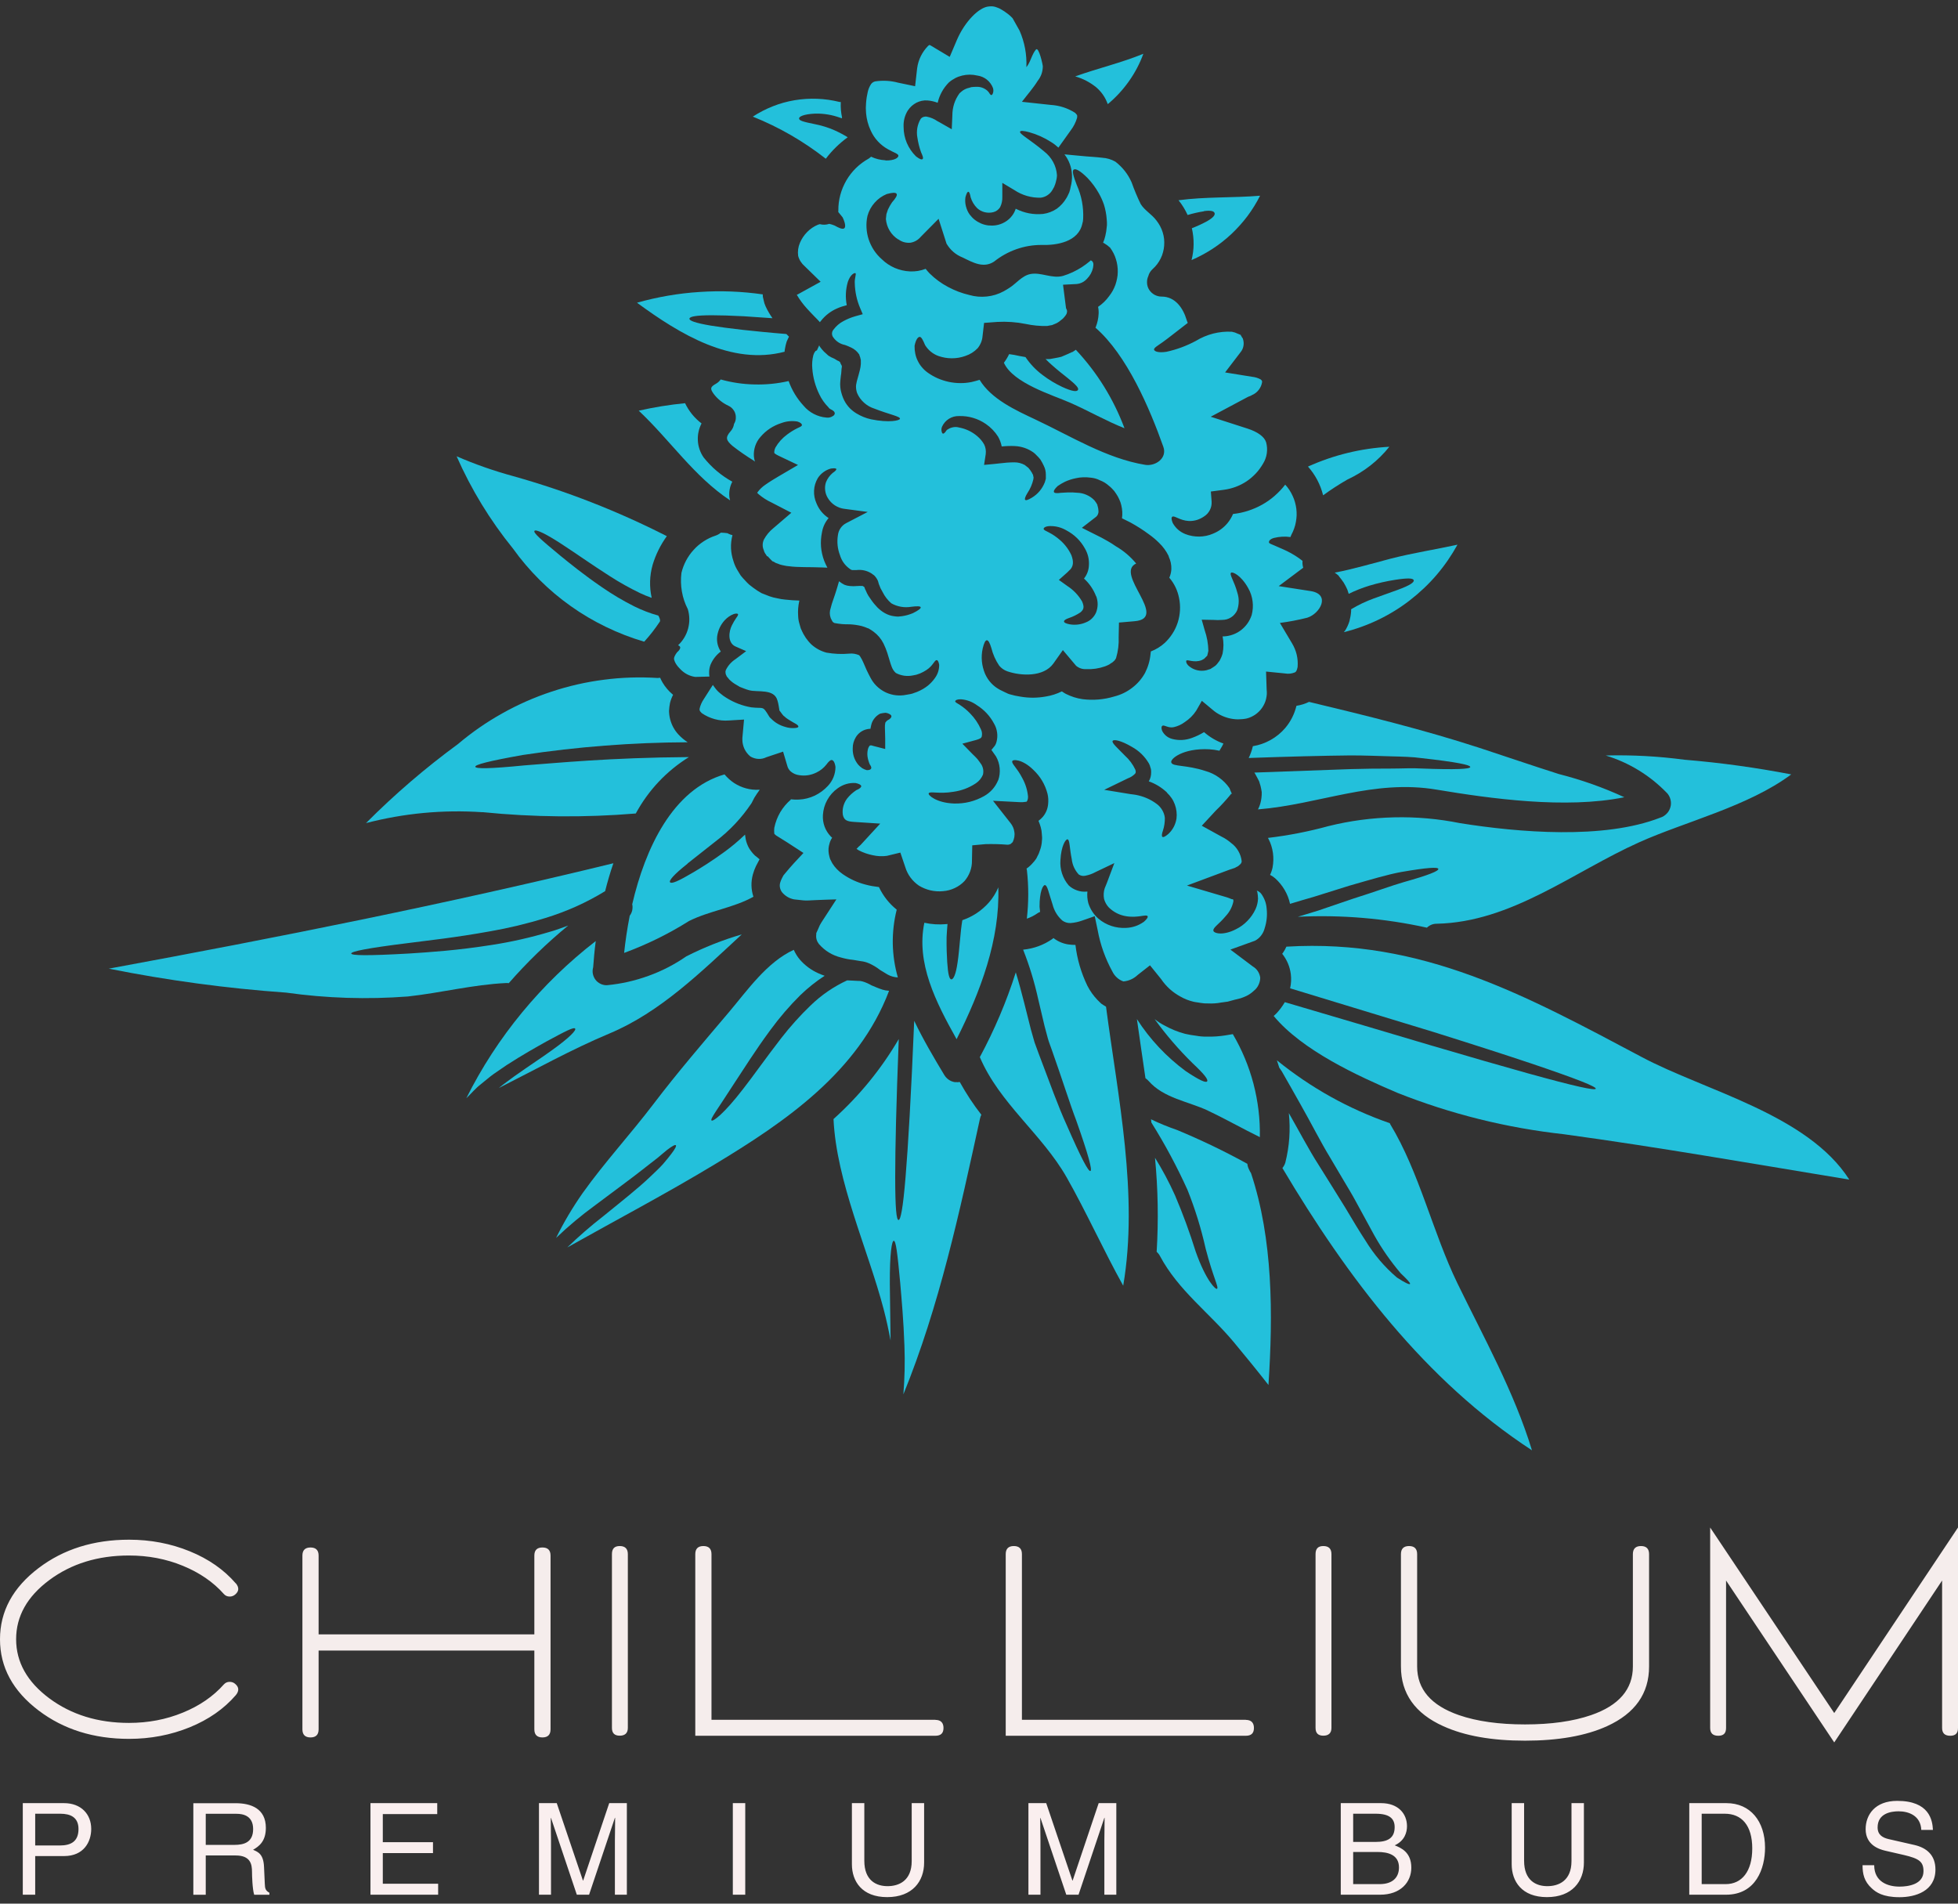 <svg width="252" height="245" viewBox="0 0 252 245" fill="none" xmlns="http://www.w3.org/2000/svg">
<rect x="0" y="0" width="252" height="245" fill="#333333" stroke="none"/>
<path d="M121.947 118.914C121.898 118.914 121.84 118.924 121.791 118.934C120.836 119.021 119.901 118.963 118.966 118.758C117.894 123.945 120.408 128.908 123.116 133.745C126.205 127.585 128.708 120.948 128.484 114.204C128.182 114.924 127.783 115.576 127.266 116.16C126.331 117.211 125.191 117.97 123.857 118.428C123.72 119.245 123.642 120.023 123.584 120.705C123.457 122.018 123.369 123.06 123.243 123.867C123.019 125.473 122.688 126.067 122.434 126.047C122.181 126.018 122.015 125.405 121.908 123.819C121.859 123.021 121.811 121.97 121.83 120.598C121.859 120.092 121.889 119.527 121.947 118.914Z" fill="#23C0DB"/>
<path d="M138.373 45.071L138.276 45.148L138.207 45.187L138.032 45.304H137.993C137.535 45.528 137.068 45.713 136.6 45.917C136.123 46.044 135.616 46.112 135.119 46.209C134.934 46.219 134.749 46.209 134.573 46.209C134.827 46.472 135.08 46.715 135.324 46.929C136.161 47.679 136.873 48.224 137.409 48.652C138.5 49.528 138.88 49.956 138.734 50.189C138.597 50.433 138.022 50.403 136.697 49.79C135.811 49.372 134.973 48.866 134.194 48.272C133.326 47.63 132.586 46.851 131.982 45.956C131.719 45.907 131.466 45.859 131.222 45.82C130.774 45.713 130.335 45.635 129.878 45.577C129.692 45.966 129.468 46.336 129.205 46.686C130.384 49.313 135.431 50.822 137.74 51.834C140.146 52.895 142.348 54.17 144.725 55.114C143.303 51.328 141.218 47.961 138.461 45.012L138.373 45.08V45.071Z" fill="#23C0DB"/>
<path d="M113.939 20.625C113.296 20.595 112.682 20.44 112.107 20.167C112.01 20.255 111.912 20.342 111.805 20.41C111.211 20.741 110.665 21.14 110.178 21.617C109.691 22.094 109.272 22.629 108.931 23.213C108.59 23.807 108.327 24.43 108.152 25.082C107.976 25.743 107.889 26.415 107.898 27.096C107.898 27.174 107.889 27.232 107.889 27.291C108.113 27.534 108.288 27.797 108.454 27.982C108.834 28.799 108.853 29.276 108.629 29.402C108.405 29.529 107.957 29.334 107.411 29.023C107.187 28.935 106.963 28.858 106.729 28.809C106.33 28.945 105.921 28.955 105.512 28.848C105.424 28.867 105.336 28.896 105.258 28.926C104.732 29.149 104.274 29.461 103.875 29.87C103.475 30.278 103.173 30.736 102.949 31.261C102.725 31.796 102.647 32.351 102.725 32.935C102.871 33.47 103.164 33.918 103.583 34.278L105.619 36.263L102.706 37.869C102.706 37.869 102.608 37.908 102.55 37.937C102.92 38.57 103.358 39.163 103.855 39.708C104.157 40.049 104.489 40.38 104.81 40.72C105.063 40.973 105.278 41.188 105.531 41.47C105.57 41.402 105.609 41.343 105.658 41.294C106.213 40.594 106.895 40.068 107.704 39.708C108.113 39.523 108.542 39.387 108.98 39.28C108.785 38.268 108.834 37.275 109.116 36.283C109.467 35.261 109.993 35.105 110.091 35.154C110.256 35.241 109.964 35.777 110.013 36.458C110.042 37.558 110.266 38.618 110.695 39.63L111.036 40.438L110.081 40.701C109.535 40.857 109.019 41.071 108.522 41.343C108.025 41.606 107.606 41.976 107.265 42.433C107.207 42.501 107.158 42.579 107.129 42.667C107.1 42.754 107.08 42.842 107.08 42.939C107.08 43.036 107.1 43.124 107.129 43.212C107.158 43.299 107.207 43.377 107.265 43.445C107.441 43.698 107.665 43.903 107.918 44.068C108.181 44.233 108.454 44.34 108.756 44.399C109.009 44.496 109.262 44.584 109.564 44.739C109.974 44.934 110.305 45.216 110.558 45.586L110.597 45.635V45.674C110.685 45.888 110.753 46.112 110.792 46.345C110.802 46.511 110.802 46.676 110.792 46.842C110.773 47.114 110.734 47.377 110.665 47.639C110.568 48.038 110.451 48.447 110.334 48.856C110.285 49.021 110.246 49.187 110.217 49.362C110.188 49.479 110.169 49.596 110.169 49.712C110.169 49.878 110.178 50.033 110.207 50.189C110.227 50.316 110.266 50.442 110.305 50.569C110.509 51.055 110.812 51.474 111.201 51.824C111.591 52.175 112.039 52.437 112.546 52.593C114.475 53.352 115.878 53.586 115.829 53.897C115.8 54.121 114.445 54.442 112.107 53.965C111.435 53.819 110.802 53.556 110.207 53.196C109.428 52.719 108.863 52.067 108.512 51.221C108.415 50.997 108.347 50.763 108.278 50.52C108.22 50.296 108.171 50.082 108.152 49.849C108.123 49.576 108.123 49.313 108.152 49.041C108.191 48.788 108.181 48.603 108.22 48.369C108.308 47.97 108.269 47.581 108.356 47.172C108.366 47.036 108.162 46.803 108.162 46.715C108.162 46.627 108.045 46.491 107.762 46.394L107.392 46.17L106.963 45.975C106.837 45.898 106.768 45.859 106.671 45.8H106.651L106.554 45.713C106.525 45.684 106.457 45.625 106.457 45.625L106.32 45.499L106.038 45.246C105.853 45.051 105.677 44.837 105.521 44.623C105.492 44.564 105.453 44.506 105.434 44.448L105.141 45.09C105.141 45.09 105.102 45.129 105.054 45.119C105.024 45.158 104.985 45.177 104.937 45.187C104.908 45.265 104.869 45.333 104.81 45.382L104.683 45.693C104.537 46.267 104.489 46.861 104.547 47.455C104.635 48.603 104.937 49.693 105.434 50.724C105.736 51.367 106.135 51.931 106.632 52.428C106.749 52.661 107.09 52.729 107.217 52.856C107.353 52.943 107.431 53.06 107.441 53.225C107.402 53.381 107.314 53.488 107.178 53.556C106.924 53.722 106.651 53.78 106.359 53.741C105.784 53.693 105.249 53.537 104.742 53.274C104.235 53.011 103.797 52.661 103.427 52.223C102.569 51.289 101.926 50.228 101.498 49.041C100.056 49.372 98.594 49.518 97.114 49.479C95.633 49.45 94.181 49.236 92.759 48.837C92.593 49.06 92.398 49.245 92.155 49.382C91.404 49.81 91.365 50.004 91.862 50.705C92.359 51.357 92.992 51.863 93.733 52.213C93.84 52.262 93.938 52.321 94.035 52.389C94.132 52.457 94.21 52.535 94.288 52.622C94.366 52.71 94.434 52.807 94.493 52.904C94.551 53.002 94.6 53.109 94.629 53.225C94.668 53.333 94.688 53.449 94.697 53.566C94.707 53.683 94.697 53.8 94.697 53.907C94.688 54.023 94.658 54.13 94.619 54.247C94.581 54.354 94.532 54.461 94.473 54.559C94.415 54.928 94.269 55.24 94.015 55.522C93.294 56.34 93.489 56.7 94.278 57.391C95.145 58.072 96.061 58.695 96.997 59.279C97.065 59.327 97.114 59.376 97.162 59.415C97.094 59.191 97.045 58.957 97.026 58.714C96.997 58.267 97.055 57.819 97.201 57.391C97.347 56.962 97.571 56.573 97.873 56.233C98.604 55.376 99.51 54.783 100.582 54.442C101.244 54.199 101.926 54.14 102.618 54.247C103.047 54.374 103.212 54.569 103.212 54.695C103.212 54.86 102.969 54.948 102.618 55.113C102.16 55.337 101.731 55.61 101.322 55.911C100.699 56.369 100.192 56.923 99.802 57.595C99.637 57.926 99.617 58.267 99.686 58.344C99.851 58.471 100.036 58.578 100.231 58.666L102.706 59.843L100.182 61.322C99.627 61.653 99.043 62.003 98.507 62.383C98.088 62.665 97.737 63.006 97.445 63.424C97.454 63.424 97.474 63.444 97.484 63.444C97.484 63.473 97.562 63.541 97.64 63.609C98.146 64.037 98.702 64.397 99.315 64.68L101.848 65.993L99.53 67.979C99.023 68.387 98.624 68.874 98.312 69.448C98.107 69.915 98.107 70.373 98.312 70.84C98.341 70.986 98.4 71.122 98.487 71.239L98.614 71.424L98.682 71.54L98.711 71.589H98.799L99.169 71.988C99.257 72.066 99.364 72.183 99.422 72.241C99.471 72.241 99.52 72.27 99.559 72.29C99.676 72.329 99.695 72.387 99.851 72.455C100.017 72.504 100.182 72.572 100.348 72.64C100.533 72.698 100.718 72.747 100.903 72.776C101.108 72.825 101.322 72.864 101.537 72.874C102.754 73.039 104.167 72.961 105.736 73.029L106.486 73.059C106.34 72.776 106.203 72.494 106.086 72.202C105.628 70.996 105.531 69.76 105.794 68.494C105.911 67.813 106.194 67.21 106.642 66.675C105.931 66.207 105.404 65.575 105.083 64.777C104.849 64.251 104.742 63.706 104.771 63.132C104.8 62.558 104.966 62.023 105.258 61.527C105.453 61.225 105.697 60.972 105.989 60.758C106.281 60.544 106.593 60.398 106.944 60.3C107.363 60.252 107.596 60.261 107.635 60.359C107.674 60.456 107.509 60.641 107.158 60.875C106.778 61.205 106.486 61.604 106.301 62.072C106.194 62.412 106.155 62.753 106.203 63.113C106.242 63.463 106.359 63.794 106.544 64.096C106.778 64.485 107.08 64.796 107.45 65.04C107.83 65.283 108.239 65.439 108.678 65.487L111.679 65.886L108.892 67.336C108.6 67.492 108.356 67.706 108.171 67.988C107.986 68.261 107.879 68.563 107.84 68.893C107.704 69.769 107.791 70.616 108.103 71.443C108.327 72.183 108.756 72.786 109.399 73.234L109.496 73.302L109.672 73.37C109.74 73.37 110.003 73.38 110.207 73.37C110.899 73.282 111.552 73.428 112.146 73.788L112.409 73.983C112.409 73.983 112.468 74.012 112.487 74.032L112.643 74.197C112.731 74.304 112.818 74.431 112.887 74.547L112.984 74.742L113.013 74.83L113.062 74.995C113.082 75.093 113.111 75.18 113.15 75.268C113.218 75.404 113.276 75.599 113.315 75.686C113.413 75.861 113.5 76.037 113.608 76.221C113.88 76.766 114.251 77.243 114.709 77.642C115.098 77.866 115.517 78.012 115.965 78.09C116.413 78.168 116.852 78.168 117.3 78.09C118.021 78.002 118.459 78.002 118.498 78.158C118.528 78.314 118.206 78.557 117.505 78.907C117.047 79.102 116.569 79.238 116.072 79.306C115.917 79.326 115.751 79.345 115.595 79.355C115.429 79.365 115.254 79.326 115.059 79.306C114.66 79.258 114.29 79.131 113.929 78.936C113.549 78.732 113.218 78.469 112.916 78.168C112.614 77.856 112.341 77.525 112.107 77.175L111.766 76.679C111.63 76.455 111.513 76.212 111.416 75.968C111.357 75.871 111.308 75.764 111.279 75.647L111.24 75.55L111.026 75.414H110.997C110.763 75.404 110.529 75.404 110.295 75.423C109.993 75.453 109.691 75.453 109.389 75.423L109.068 75.375L108.882 75.326L108.795 75.297L108.629 75.239L108.58 75.2L108.366 75.083C108.23 74.995 108.113 74.898 107.986 74.81L107.723 75.706C107.402 76.805 107.051 77.613 106.915 78.246C106.759 78.683 106.759 79.112 106.915 79.55C107.207 80.143 107.148 80.026 107.392 80.182C108.045 80.309 108.697 80.367 109.35 80.348C109.876 80.377 110.383 80.445 110.899 80.571C111.182 80.649 111.445 80.747 111.708 80.863H111.757L111.951 80.98C111.971 81 112 81.019 112.029 81.029L112.156 81.107C112.244 81.165 112.331 81.223 112.409 81.282C112.965 81.691 113.393 82.197 113.705 82.81C113.9 83.209 114.066 83.617 114.202 84.036C114.436 84.766 114.582 85.359 114.757 85.797C114.874 86.118 115.05 86.391 115.303 86.615C115.634 86.79 115.995 86.907 116.374 86.965C116.754 87.014 117.125 87.004 117.495 86.926C117.651 86.897 117.797 86.858 117.933 86.839C118.099 86.78 118.265 86.722 118.411 86.673C118.683 86.556 118.947 86.42 119.2 86.255C120.116 85.671 120.242 84.96 120.554 84.96C120.69 84.96 120.798 85.135 120.876 85.554C120.876 86.187 120.7 86.761 120.32 87.276C120.067 87.637 119.765 87.958 119.424 88.24C119.229 88.396 119.024 88.532 118.8 88.668C118.537 88.824 118.265 88.95 117.982 89.067L117.641 89.184L117.466 89.252L117.203 89.32C116.91 89.369 116.608 89.437 116.297 89.476C115.868 89.525 115.449 89.515 115.02 89.437C114.601 89.359 114.192 89.223 113.812 89.019C113.432 88.814 113.091 88.561 112.789 88.259C112.487 87.958 112.234 87.607 112.039 87.228C111.688 86.586 111.377 85.914 111.104 85.243C110.997 84.99 110.87 84.756 110.724 84.522C110.685 84.454 110.636 84.396 110.587 84.347C110.587 84.338 110.578 84.338 110.558 84.318C110.149 84.143 109.72 84.075 109.282 84.124C108.308 84.211 107.343 84.162 106.379 83.997C105.638 83.802 104.985 83.442 104.42 82.936C104.148 82.673 103.914 82.391 103.699 82.08L103.397 81.584L103.242 81.272L103.183 81.136L103.144 81.058L103.125 81.019L103.056 80.863L102.901 80.318C102.793 79.978 102.735 79.637 102.725 79.277C102.677 78.635 102.725 78.002 102.862 77.379C102.862 77.35 102.871 77.321 102.881 77.292C102.287 77.272 101.683 77.243 101.03 77.165C100.699 77.136 100.358 77.078 100.036 77C99.695 76.942 99.354 76.854 99.023 76.737L98.01 76.338C97.64 76.134 97.289 75.9 96.948 75.647L96.432 75.248C96.295 75.131 96.237 75.054 96.129 74.956L95.584 74.372L95.555 74.333L95.34 74.08L95.253 73.944L95.116 73.72L94.834 73.253C94.649 72.922 94.502 72.582 94.395 72.212C94.025 71.112 93.976 70.003 94.269 68.874C94.093 68.835 93.928 68.777 93.772 68.699L93.616 68.621C93.343 68.582 93.061 68.563 92.778 68.553C92.583 68.718 92.359 68.845 92.106 68.932C91.56 69.108 91.054 69.351 90.576 69.662C90.099 69.974 89.66 70.334 89.281 70.762C88.891 71.18 88.569 71.647 88.296 72.153C88.034 72.66 87.829 73.185 87.702 73.74C87.605 74.538 87.624 75.336 87.761 76.124C87.897 76.922 88.15 77.671 88.521 78.391C88.647 78.8 88.706 79.219 88.716 79.647C88.725 80.075 88.667 80.493 88.56 80.902C88.452 81.311 88.287 81.7 88.063 82.07C87.839 82.44 87.576 82.761 87.264 83.053C87.391 83.082 87.488 83.16 87.537 83.277C87.585 83.442 87.459 83.676 87.137 83.958C87.02 84.104 86.923 84.26 86.845 84.425C86.806 84.503 86.777 84.591 86.757 84.678C86.767 84.766 86.728 84.814 86.767 84.912C86.816 85.097 86.894 85.272 86.991 85.427C87.157 85.69 87.361 85.933 87.585 86.148C88.111 86.683 88.745 87.014 89.485 87.121L91.307 87.072C91.278 86.916 91.268 86.761 91.268 86.605C91.258 86.245 91.317 85.895 91.443 85.554C91.736 84.863 92.174 84.299 92.768 83.851C92.379 83.257 92.223 82.596 92.301 81.895C92.418 81.107 92.729 80.425 93.265 79.832C93.597 79.472 93.986 79.199 94.444 79.024C94.746 78.936 94.921 78.956 94.98 79.034C95.029 79.112 94.941 79.287 94.766 79.511C94.551 79.822 94.366 80.143 94.201 80.474C93.782 81.272 93.616 82.751 94.678 83.209L96.032 83.802L94.688 84.814C94.132 85.174 93.704 85.651 93.411 86.245C93.411 86.362 93.324 86.459 93.382 86.566C93.372 86.683 93.402 86.79 93.46 86.887C93.489 86.946 93.519 87.004 93.538 87.062L93.704 87.257C93.811 87.413 93.938 87.539 94.084 87.656C94.23 87.782 94.386 87.909 94.551 88.006C94.775 88.143 95.009 88.269 95.224 88.405C95.603 88.542 95.944 88.707 96.422 88.834C97.513 89.126 99.627 88.6 100.056 90.138C100.134 90.371 100.182 90.615 100.221 90.858C100.251 91.013 100.27 91.179 100.299 91.325C100.299 91.354 100.309 91.393 100.309 91.422C100.309 91.451 100.377 91.519 100.377 91.519C100.592 91.782 100.777 92.113 100.942 92.191C101.098 92.347 101.274 92.483 101.459 92.59C101.839 92.843 102.18 93.018 102.413 93.154C102.647 93.291 102.764 93.417 102.754 93.524C102.745 93.621 102.579 93.68 102.287 93.699C101.858 93.729 101.439 93.68 101.03 93.544C100.348 93.349 99.754 93.008 99.257 92.502L99.169 92.415L99.121 92.376L99.023 92.259L98.994 92.21C98.097 90.731 98.341 91.237 96.685 91.033C95.545 90.838 94.483 90.43 93.499 89.817C93.207 89.641 92.934 89.447 92.681 89.223C92.437 89.028 92.223 88.804 92.038 88.551L91.745 88.152L90.576 89.982C90.313 90.371 90.128 90.79 90.031 91.247C90.04 91.539 90.099 91.529 90.323 91.782C90.83 92.133 91.385 92.386 91.979 92.551C92.573 92.716 93.187 92.775 93.801 92.726L95.759 92.609L95.545 94.984V95.198C95.545 95.617 95.642 96.016 95.818 96.395C96.003 96.775 96.256 97.096 96.578 97.359C96.889 97.543 97.23 97.65 97.591 97.67C97.951 97.689 98.302 97.621 98.633 97.456L100.786 96.736L101.322 98.546C101.4 98.857 101.556 99.11 101.8 99.314C102.102 99.558 102.452 99.713 102.842 99.762C103.622 99.889 104.372 99.772 105.083 99.422C105.59 99.178 106.008 98.838 106.359 98.4C106.612 98.059 106.837 97.806 107.041 97.816C107.246 97.826 107.441 98.098 107.528 98.701C107.528 99.159 107.441 99.597 107.275 100.015C107.109 100.434 106.866 100.813 106.554 101.144C106.067 101.67 105.502 102.088 104.859 102.399C104.206 102.701 103.524 102.876 102.813 102.906C102.462 102.925 102.111 102.915 101.761 102.867L101.79 102.906C101.244 103.373 100.786 103.918 100.416 104.54C100.056 105.163 99.802 105.825 99.656 106.535C99.627 106.759 99.627 106.993 99.647 107.217C99.656 107.343 99.647 107.275 99.734 107.392L99.871 107.509L99.939 107.557L100.221 107.732L101.313 108.414C102.014 108.881 102.706 109.328 103.407 109.776C102.569 110.662 101.77 111.518 101.079 112.365C101.001 112.462 100.864 112.618 100.835 112.657L100.767 112.783L100.64 113.026C100.562 113.182 100.494 113.338 100.445 113.494C100.358 113.727 100.338 113.961 100.377 114.194C100.416 114.438 100.514 114.652 100.66 114.846C101.069 115.323 101.585 115.634 102.209 115.751C102.608 115.79 103.008 115.839 103.388 115.878C103.622 115.897 103.855 115.907 104.099 115.888L104.859 115.849C105.804 115.81 106.729 115.771 107.645 115.751C107.061 116.656 106.476 117.542 105.911 118.418C105.765 118.632 105.638 118.846 105.512 119.07L105.288 119.586L105.054 120.101V120.267C104.995 120.734 105.122 121.143 105.404 121.503C106.174 122.379 107.119 122.953 108.249 123.235C108.766 123.381 109.292 123.488 109.818 123.537C110.159 123.595 110.5 123.653 110.812 123.702C111.162 123.741 111.493 123.829 111.805 123.965C112.331 124.189 112.818 124.481 113.276 124.841C113.617 125.055 113.949 125.24 114.241 125.425C114.65 125.648 115.088 125.775 115.556 125.794C115.147 124.373 114.933 122.923 114.903 121.444C114.884 119.965 115.05 118.505 115.41 117.075C114.426 116.277 113.666 115.313 113.12 114.165C112.536 114.097 111.951 114 111.386 113.844C110.334 113.571 109.36 113.124 108.464 112.501C107.918 112.121 107.46 111.654 107.109 111.09C107.012 110.915 106.924 110.739 106.837 110.555C106.768 110.34 106.71 110.117 106.671 109.893C106.593 109.445 106.622 108.998 106.759 108.569C106.827 108.297 106.944 108.044 107.1 107.81C107.031 107.742 106.973 107.713 106.915 107.645C106.564 107.275 106.301 106.857 106.125 106.38C105.95 105.903 105.882 105.407 105.911 104.9C105.95 104.21 106.135 103.567 106.466 102.964C106.798 102.361 107.246 101.854 107.811 101.455C108.503 100.959 109.262 100.726 110.11 100.774C110.578 100.872 110.831 101.018 110.841 101.173C110.85 101.329 110.646 101.514 110.198 101.699C109.75 102 109.36 102.351 109.019 102.779C108.795 103.081 108.639 103.402 108.542 103.762C108.444 104.122 108.425 104.482 108.473 104.852C108.629 105.572 108.99 105.728 110.003 105.786L113.286 106L110.763 108.744C110.578 108.9 110.402 109.066 110.237 109.251C110.315 109.299 110.412 109.367 110.539 109.445C111.104 109.737 111.708 109.941 112.331 110.068C112.935 110.204 113.539 110.233 114.153 110.146L115.878 109.727L116.511 111.596C116.657 112.082 116.881 112.53 117.183 112.939C117.485 113.348 117.846 113.688 118.265 113.98C118.732 114.262 119.229 114.467 119.765 114.593C120.301 114.71 120.837 114.749 121.382 114.691C121.908 114.652 122.405 114.515 122.882 114.292C123.36 114.068 123.779 113.766 124.139 113.386C124.451 113.017 124.695 112.608 124.86 112.151C125.026 111.693 125.104 111.226 125.094 110.739L125.133 108.793L126.877 108.637C127.802 108.618 128.728 108.637 129.654 108.715C129.78 108.725 129.907 108.696 130.024 108.637C130.082 108.647 130.15 108.521 130.219 108.482L130.287 108.433L130.365 108.316C130.452 108.122 130.511 107.917 130.55 107.713C130.579 107.499 130.589 107.294 130.55 107.08C130.521 106.866 130.472 106.662 130.384 106.467C130.297 106.273 130.189 106.088 130.053 105.922L127.802 103.061L131.222 103.236C131.505 103.256 131.787 103.236 132.07 103.188C132.157 103.217 132.313 102.944 132.313 102.545C132.235 101.699 131.992 100.901 131.583 100.161C130.901 98.818 130.189 98.312 130.277 97.981C130.316 97.689 131.592 97.699 132.985 99.071C133.892 99.928 134.505 100.949 134.817 102.156C134.924 102.594 134.944 103.042 134.895 103.499C134.837 104.093 134.622 104.628 134.242 105.095C134.067 105.299 133.872 105.484 133.658 105.64C133.775 105.913 133.872 106.195 133.95 106.477C134.028 106.759 134.077 107.041 134.086 107.333C134.125 107.635 134.135 107.927 134.096 108.229C134.077 108.579 134.018 108.91 133.911 109.241C133.853 109.426 133.784 109.62 133.716 109.796C133.667 109.912 133.619 110.029 133.551 110.136L133.414 110.418L133.375 110.496L133.18 110.759C133.18 110.759 133.141 110.808 133.122 110.837L132.956 111.022C132.732 111.294 132.479 111.528 132.196 111.732C132.167 111.742 132.148 111.761 132.118 111.781C132.128 111.859 132.157 111.917 132.167 112.014C132.401 114.087 132.391 116.16 132.157 118.233C132.644 118.067 133.102 117.834 133.521 117.542C133.628 117.464 133.736 117.406 133.862 117.367C133.833 117.123 133.814 116.9 133.794 116.695C133.784 114.807 134.213 113.912 134.476 113.912C134.807 113.912 134.973 114.924 135.47 116.413C135.684 117.23 136.093 117.912 136.727 118.476C137.038 118.7 137.389 118.807 137.779 118.797C138.315 118.758 138.831 118.642 139.338 118.457L140.896 117.912L141.276 119.722C141.617 121.59 142.251 123.361 143.166 125.035C143.313 125.337 143.507 125.59 143.751 125.814C143.995 126.038 144.277 126.203 144.589 126.31C145.3 126.242 145.914 125.96 146.44 125.463L148.008 124.237L149.431 125.999C150.084 126.962 150.921 127.721 151.954 128.276C152.471 128.568 153.016 128.782 153.591 128.918C153.893 128.996 154.214 129.006 154.516 129.074C154.838 129.132 155.159 129.152 155.481 129.142C156.046 129.171 156.611 129.132 157.176 129.025L158.024 128.908L158.871 128.675L159.661 128.48C159.924 128.393 160.177 128.295 160.42 128.179C160.781 128.003 161.102 127.77 161.395 127.497C161.648 127.293 161.843 127.04 161.979 126.748C162.116 126.456 162.194 126.145 162.194 125.824C162.155 125.522 162.047 125.24 161.882 124.987C161.716 124.734 161.492 124.529 161.229 124.374L158.355 122.213L161.512 121.074C161.823 120.909 162.086 120.695 162.301 120.413C162.515 120.14 162.671 119.829 162.759 119.488C163.031 118.651 163.119 117.805 163.022 116.939C162.973 116.248 162.739 115.615 162.34 115.051C162.184 114.846 161.989 114.7 161.745 114.622C161.775 114.691 161.794 114.739 161.823 114.798C161.872 115.08 161.901 115.362 161.911 115.644C161.892 116.121 161.784 116.578 161.59 117.007C161.326 117.571 160.985 118.067 160.547 118.515C160.118 118.963 159.622 119.323 159.066 119.595C157.371 120.471 156.153 120.111 156.163 119.751C156.134 119.352 156.894 118.943 157.77 117.882C158.258 117.357 158.579 116.744 158.735 116.043C158.774 115.742 158.667 115.703 158.608 115.732C158.54 115.761 158.277 115.596 157.878 115.479L152.763 113.97L158.219 111.936C158.452 111.849 158.715 111.781 158.94 111.693C159.115 111.576 159.368 111.499 159.466 111.372C159.758 111.138 159.797 111.022 159.807 110.837C159.758 110.37 159.612 109.941 159.378 109.533C159.144 109.124 158.842 108.783 158.472 108.511C158.082 108.17 157.654 107.888 157.196 107.664L154.672 106.273L156.465 104.336C157.137 103.694 157.761 103.003 158.355 102.292C158.374 102.244 158.433 102.195 158.433 102.176L158.462 102.146C158.462 102.146 158.462 102.176 158.482 102.185H158.521C158.521 102.185 158.521 102.137 158.521 102.108L158.365 101.757L158.238 101.436C157.868 100.901 157.42 100.443 156.884 100.064C156.358 99.684 155.773 99.402 155.14 99.227C152.704 98.419 150.951 98.682 150.756 98.156C150.512 97.719 152.227 96.249 155.647 96.434C156.085 96.463 156.523 96.522 156.952 96.619C156.991 96.561 157.001 96.502 157.04 96.453C157.196 96.21 157.342 95.957 157.459 95.694C156.533 95.364 155.705 94.867 154.965 94.225C154.468 94.527 153.942 94.78 153.396 94.974C152.568 95.276 151.72 95.325 150.863 95.101C150.58 95.023 150.317 94.896 150.093 94.712C149.869 94.527 149.684 94.293 149.558 94.03C149.441 93.66 149.48 93.476 149.606 93.407C149.85 93.252 150.356 93.748 151.077 93.583C151.584 93.466 152.052 93.252 152.471 92.94C153.065 92.551 153.562 92.064 153.951 91.471L154.682 90.196L156.095 91.374C156.387 91.626 156.709 91.841 157.059 92.016C157.4 92.191 157.761 92.327 158.141 92.424C158.521 92.522 158.901 92.57 159.29 92.58C159.68 92.58 160.06 92.551 160.44 92.473C160.644 92.424 160.839 92.356 161.024 92.269C161.21 92.181 161.395 92.084 161.56 91.967C161.726 91.85 161.892 91.714 162.038 91.568C162.184 91.422 162.32 91.266 162.437 91.091C162.554 90.926 162.651 90.741 162.739 90.556C162.827 90.371 162.895 90.177 162.944 89.972C162.992 89.768 163.022 89.573 163.041 89.359C163.051 89.155 163.041 88.95 163.022 88.746L162.944 86.43L165.389 86.673C165.828 86.751 166.246 86.702 166.656 86.537C166.812 86.459 166.909 86.313 167.006 85.846C167.094 84.746 166.85 83.734 166.285 82.79L164.727 80.172C165.915 80.017 167.084 79.793 168.244 79.501C169.9 78.985 171.293 76.494 168.702 76.075C168.682 76.075 164.571 75.433 164.571 75.433L167.727 73.068C167.64 72.776 167.61 72.484 167.64 72.183C167.026 71.696 166.354 71.278 165.642 70.927C164.96 70.597 164.347 70.363 164.025 70.207C163.645 70.032 163.314 69.964 163.314 69.779C163.314 69.623 163.45 69.38 163.957 69.234C164.658 69.059 165.37 69.02 166.081 69.117C166.12 69.02 166.159 68.923 166.207 68.816C166.344 68.563 166.461 68.3 166.558 68.027C166.656 67.755 166.734 67.473 166.782 67.19C166.831 66.908 166.87 66.616 166.88 66.334C166.88 66.042 166.88 65.76 166.841 65.468C166.802 65.186 166.743 64.894 166.665 64.621C166.587 64.339 166.49 64.076 166.363 63.813C166.246 63.551 166.1 63.298 165.944 63.054C165.789 62.811 165.603 62.587 165.409 62.373C165.009 62.899 164.551 63.376 164.054 63.813C163.558 64.251 163.012 64.631 162.437 64.952C161.862 65.273 161.258 65.536 160.625 65.74C159.992 65.945 159.349 66.081 158.696 66.149C158.521 66.558 158.297 66.937 158.014 67.288C157.498 67.92 156.855 68.387 156.104 68.689C155.539 68.932 154.955 69.049 154.341 69.059C153.727 69.059 153.133 68.962 152.568 68.738C151.857 68.456 151.311 67.979 150.931 67.307C150.746 66.85 150.746 66.587 150.873 66.509C151.136 66.295 151.808 66.986 153.016 67.054C153.737 67.074 154.39 66.869 154.974 66.46C155.296 66.256 155.539 65.984 155.715 65.643C155.89 65.302 155.958 64.942 155.939 64.563L155.841 63.259L157.527 63.035C158.043 62.967 158.55 62.84 159.047 62.656C159.534 62.471 160.001 62.237 160.44 61.945C160.878 61.653 161.268 61.312 161.628 60.933C161.989 60.553 162.291 60.125 162.554 59.678C162.807 59.269 162.973 58.821 163.041 58.344C163.109 57.867 163.08 57.391 162.953 56.923C162.739 56.213 161.862 55.581 160.567 55.162L155.822 53.634L160.567 51.104C160.742 51.007 160.966 50.968 161.122 50.851C161.473 50.705 161.765 50.481 161.999 50.179C162.233 49.878 162.379 49.547 162.437 49.167C162.427 49.002 162.427 48.992 162.262 48.837C161.921 48.652 161.56 48.535 161.171 48.496L157.673 47.931L159.651 45.343C159.846 45.109 159.972 44.847 160.031 44.545C160.089 44.243 160.07 43.951 159.982 43.659C159.972 43.523 159.855 43.465 159.807 43.338C159.738 43.182 159.709 43.27 159.709 43.153C159.758 43.114 159.553 43.056 159.427 42.998L159.027 42.832C158.979 42.783 158.696 42.754 158.55 42.696C157.731 42.647 156.933 42.735 156.143 42.929C155.354 43.134 154.614 43.445 153.912 43.873C152.714 44.516 151.457 44.983 150.123 45.275C149.051 45.44 148.612 45.216 148.535 45.022C148.457 44.778 149.012 44.486 149.635 44.039C150.337 43.542 151.282 42.774 152.617 41.752C152.695 41.684 152.782 41.625 152.87 41.557C152.812 41.441 152.773 41.324 152.734 41.207C152.276 39.65 151.253 38.161 149.489 38.171C149.333 38.171 149.178 38.151 149.031 38.112C148.885 38.073 148.739 38.015 148.603 37.947C148.466 37.869 148.34 37.781 148.223 37.674C148.106 37.567 148.008 37.45 147.921 37.324C147.833 37.197 147.765 37.051 147.716 36.906C147.667 36.76 147.638 36.604 147.628 36.448C147.619 36.292 147.628 36.137 147.648 35.991C147.677 35.835 147.716 35.689 147.784 35.553C147.882 35.183 148.067 34.881 148.349 34.628C148.564 34.434 148.759 34.22 148.934 33.996C149.109 33.762 149.255 33.519 149.382 33.266C149.509 33.003 149.616 32.74 149.684 32.458C149.762 32.176 149.811 31.894 149.83 31.611C149.85 31.329 149.85 31.037 149.821 30.755C149.791 30.473 149.733 30.191 149.645 29.909C149.558 29.626 149.45 29.363 149.314 29.11C149.178 28.858 149.022 28.614 148.846 28.39C148.242 27.573 147.356 27.116 146.82 26.279C146.372 25.364 145.982 24.43 145.641 23.466C145.173 22.405 144.472 21.52 143.556 20.809C143.03 20.508 142.465 20.342 141.861 20.303C141.13 20.206 140.117 20.167 139.075 20.06L136.999 19.866C137.594 20.644 137.915 21.51 137.964 22.483C137.993 23.028 137.935 23.554 137.789 24.079L137.73 24.381L137.681 24.546L137.652 24.624V24.663L137.603 24.79C137.477 25.033 137.389 25.286 137.233 25.52C136.921 26.045 136.512 26.493 136.015 26.863C135.47 27.223 134.885 27.446 134.242 27.534C133.005 27.651 131.836 27.427 130.725 26.863C130.628 27.174 130.482 27.466 130.277 27.738C130.024 28.079 129.712 28.361 129.342 28.575C128.972 28.789 128.582 28.935 128.163 28.994C127.841 29.042 127.53 29.042 127.208 29.013C126.887 28.974 126.585 28.896 126.283 28.77C125.99 28.643 125.718 28.488 125.464 28.293C125.211 28.098 124.997 27.865 124.802 27.612C124.568 27.291 124.412 26.931 124.315 26.541C124.217 26.152 124.198 25.763 124.256 25.374C124.383 24.916 124.5 24.683 124.626 24.683C124.753 24.683 124.841 24.945 124.928 25.403C125.094 25.938 125.367 26.395 125.766 26.794C126.049 27.047 126.37 27.223 126.731 27.31C127.101 27.398 127.461 27.398 127.832 27.31C128.212 27.213 128.504 26.999 128.718 26.668C128.923 26.249 129.02 25.802 129.001 25.344V23.534L130.56 24.468C131.056 24.799 131.602 25.052 132.177 25.218C132.752 25.383 133.346 25.461 133.95 25.442C134.262 25.403 134.554 25.296 134.817 25.12C135.08 24.945 135.294 24.721 135.45 24.449C135.538 24.323 135.606 24.147 135.694 24.011C135.704 23.982 135.713 23.962 135.713 23.933L135.782 23.778L135.879 23.466C135.967 23.165 136.025 22.863 136.035 22.551C135.996 21.948 135.83 21.374 135.538 20.839C135.246 20.303 134.856 19.856 134.379 19.486C132.586 17.968 131.134 17.218 131.29 16.936C131.339 16.8 131.758 16.82 132.459 17.014C133.473 17.296 134.418 17.724 135.294 18.289C135.626 18.493 135.928 18.727 136.22 18.999L137.789 16.8C138.168 16.304 138.451 15.759 138.626 15.155C138.656 14.756 138.665 14.863 138.373 14.523C137.409 13.91 136.356 13.569 135.217 13.501L131.524 13.102C132.196 12.216 132.976 11.341 133.56 10.397C133.989 9.852 134.203 9.239 134.213 8.548C134.223 8.382 133.697 5.959 133.326 6.377C132.781 7.02 132.644 7.983 132.099 8.645C132.167 7.01 131.875 5.443 131.222 3.945L130.326 2.349C130.063 2.066 129.77 1.813 129.449 1.599C129.342 1.512 129.225 1.434 129.108 1.366L128.845 1.21C128.679 1.103 128.494 1.015 128.299 0.957C127.978 0.821 127.637 0.782 127.286 0.83C125.99 0.908 124.149 2.816 123.155 5.141L122.23 7.321L119.921 5.939C119.833 5.881 119.736 5.823 119.628 5.784C119.619 5.794 119.551 5.823 119.453 5.901C118.674 6.708 118.196 7.662 118.04 8.771L117.777 11.097L115.585 10.64C114.611 10.377 113.627 10.329 112.633 10.474C112.409 10.533 112.234 10.65 112.107 10.825C111.903 11.136 111.757 11.477 111.679 11.847C111.63 12.061 111.591 12.246 111.552 12.489C111.513 12.732 111.484 13.005 111.464 13.258C111.425 13.686 111.425 14.114 111.464 14.552C111.532 15.331 111.727 16.08 112.059 16.79C112.292 17.306 112.594 17.773 112.984 18.192C113.374 18.61 113.812 18.951 114.309 19.223C114.991 19.622 115.673 19.788 115.624 20.07C115.595 20.284 115.205 20.663 113.988 20.654L113.939 20.625ZM114.407 92.6C114.329 92.648 114.231 92.697 114.143 92.765C114.085 92.843 114.017 92.921 113.949 92.989C113.9 93.203 113.88 93.427 113.89 93.651C113.89 94.02 113.929 94.488 113.929 95.13V96.395L112.448 96.016C112.253 95.947 112.049 95.899 112.02 95.938C111.99 95.977 111.951 95.909 111.883 96.025C111.786 96.162 111.718 96.317 111.688 96.483C111.61 96.852 111.61 97.213 111.688 97.582C111.718 97.738 111.766 97.884 111.815 98.04C111.864 98.156 111.883 98.263 111.942 98.38C112.117 98.624 112.185 98.808 112.107 98.935C112.029 99.061 111.854 99.12 111.562 99.12C111.347 99.061 111.153 98.984 110.967 98.867C110.743 98.711 110.539 98.526 110.373 98.312C109.925 97.709 109.72 97.028 109.75 96.278C109.75 95.792 109.876 95.344 110.12 94.926C110.276 94.643 110.49 94.419 110.743 94.225C111.006 94.04 111.289 93.913 111.601 93.845C111.747 93.816 111.883 93.797 112.029 93.797C112.068 93.641 112.078 93.476 112.127 93.32C112.195 93.008 112.331 92.716 112.536 92.463C112.731 92.21 112.974 92.006 113.267 91.85C113.491 91.792 113.725 91.753 113.968 91.734C114.124 91.753 114.27 91.792 114.407 91.86C114.65 91.977 114.738 92.084 114.728 92.21C114.718 92.337 114.601 92.463 114.436 92.59L114.407 92.6ZM152.665 85.028C152.85 84.834 153.659 85.35 154.663 84.96C154.77 84.912 154.867 84.853 154.965 84.795L155.062 84.698L155.276 84.484L155.393 84.367V84.289C155.393 84.289 155.413 84.201 155.432 84.162C155.452 84.026 155.481 83.9 155.52 83.763C155.5 82.849 155.345 81.963 155.043 81.097L154.663 79.754L156.192 79.783C156.553 79.812 156.913 79.812 157.283 79.783C157.488 79.783 157.693 79.754 157.887 79.705C158.082 79.647 158.267 79.569 158.443 79.452C158.618 79.345 158.774 79.209 158.901 79.053C159.037 78.898 159.144 78.732 159.232 78.537C159.485 77.778 159.495 77.01 159.242 76.251C158.862 74.81 158.189 73.934 158.443 73.711C158.599 73.545 159.709 74.003 160.644 75.686C160.947 76.212 161.132 76.776 161.21 77.379C161.288 77.983 161.249 78.576 161.093 79.16C160.966 79.54 160.791 79.9 160.557 80.231C160.323 80.562 160.05 80.844 159.729 81.097C159.407 81.34 159.056 81.535 158.677 81.671C158.297 81.807 157.907 81.885 157.507 81.905H157.352C157.498 82.635 157.498 83.374 157.352 84.104C157.264 84.425 157.137 84.727 156.981 85.009C156.864 85.165 156.757 85.311 156.64 85.457L156.465 85.642L156.338 85.739L156.075 85.914L155.949 85.992H155.939L155.812 86.089H155.793L155.754 86.109L155.656 86.138C155.423 86.225 155.179 86.294 154.935 86.313C154.585 86.352 154.234 86.313 153.893 86.206C153.552 86.099 153.25 85.924 152.977 85.69C152.626 85.35 152.636 85.097 152.695 84.999L152.665 85.028ZM128.465 100.414C128.095 101.3 127.5 101.971 126.672 102.448C125.464 103.129 124.169 103.45 122.785 103.412C120.505 103.334 119.375 102.302 119.531 102.098C119.667 101.796 120.856 102.215 122.707 101.903C123.75 101.757 124.714 101.397 125.591 100.813C126.01 100.531 126.312 100.161 126.507 99.704C126.614 99.246 126.546 98.808 126.312 98.4C126.136 98.166 126 97.933 125.805 97.699C125.61 97.466 125.377 97.261 125.172 97.057L123.857 95.714L125.62 95.237C126.088 95.111 126.292 94.974 126.341 94.838C126.429 94.507 126.4 94.186 126.253 93.875C125.912 93.106 125.445 92.415 124.85 91.811C124.451 91.393 124.013 91.033 123.535 90.722C123.194 90.498 122.902 90.381 122.941 90.245C122.98 90.108 123.194 89.982 123.701 90.001C124.441 90.06 125.114 90.313 125.718 90.751C126.663 91.344 127.403 92.133 127.929 93.115C128.143 93.476 128.27 93.855 128.329 94.274C128.387 94.682 128.358 95.091 128.251 95.49C128.182 95.753 128.066 95.977 127.88 96.171C127.802 96.278 127.715 96.385 127.627 96.483L127.598 96.512C127.793 96.775 127.997 97.067 128.192 97.359C128.455 97.826 128.611 98.322 128.66 98.857C128.709 99.392 128.65 99.908 128.475 100.414H128.465ZM133.862 59.094L133.901 59.142C134.067 59.405 134.213 59.668 134.34 59.95C134.515 60.3 134.603 60.68 134.603 61.079C134.612 61.254 134.612 61.429 134.603 61.614C134.554 61.77 134.505 61.935 134.466 62.081C134.135 62.908 133.59 63.57 132.83 64.037C132.352 64.329 132.04 64.436 131.943 64.329C131.846 64.222 131.953 63.911 132.235 63.453C132.596 62.918 132.849 62.325 132.995 61.692C133.005 61.614 133.005 61.536 133.024 61.459L132.976 61.235C132.976 61.069 132.849 60.972 132.81 60.836C132.674 60.612 132.518 60.388 132.342 60.193C132.274 60.174 132.04 59.94 131.885 59.843C131.475 59.619 131.027 59.502 130.56 59.502C129.907 59.502 129.264 59.561 128.621 59.639L127.997 59.707L126.653 59.833L126.867 58.432C126.916 58.004 126.857 57.605 126.672 57.215C126.439 56.797 126.136 56.437 125.766 56.126C125.084 55.551 124.305 55.182 123.418 55.016C123.175 54.948 122.921 54.938 122.668 54.987C122.415 55.036 122.181 55.123 121.976 55.269C121.801 55.318 121.713 55.6 121.606 55.668C121.509 55.785 121.411 55.824 121.353 55.804C121.294 55.795 121.226 55.688 121.197 55.551C121.139 55.328 121.158 55.113 121.246 54.909C121.343 54.705 121.46 54.51 121.616 54.335C121.772 54.16 121.937 54.014 122.132 53.897C122.327 53.78 122.532 53.683 122.756 53.624C122.98 53.566 123.204 53.537 123.428 53.547C124.042 53.527 124.646 53.605 125.24 53.78C125.834 53.955 126.38 54.218 126.887 54.569C127.52 55.006 128.046 55.551 128.455 56.194C128.679 56.593 128.835 57.011 128.923 57.459C129.498 57.4 130.072 57.381 130.647 57.41C131.514 57.459 132.294 57.731 133.005 58.228C133.171 58.354 133.317 58.49 133.453 58.646L133.648 58.841L133.745 58.957L133.823 59.045L133.843 59.074L133.862 59.094ZM141.082 76.718C141.335 77.418 141.335 78.119 141.072 78.82C140.945 79.112 140.77 79.365 140.546 79.588C140.322 79.812 140.059 79.978 139.766 80.095C139.094 80.386 138.393 80.474 137.662 80.348C137.185 80.25 136.941 80.133 136.941 79.978C136.941 79.822 137.165 79.686 137.574 79.54C138.1 79.365 138.587 79.121 139.045 78.82C139.523 78.421 139.552 78.109 139.279 77.428C138.802 76.601 138.159 75.929 137.35 75.404L136.278 74.635L137.37 73.662L137.564 73.467C138.198 72.951 138.198 72.27 137.886 71.443C137.535 70.694 137.048 70.042 136.415 69.497C135.976 69.117 135.509 68.786 134.992 68.524C134.612 68.329 134.31 68.212 134.32 68.056C134.33 67.901 134.564 67.735 135.09 67.706C135.869 67.687 136.59 67.872 137.253 68.261C138.276 68.806 139.065 69.575 139.63 70.587C140.02 71.258 140.195 71.988 140.146 72.767C140.117 73.399 139.903 73.964 139.513 74.46C140.214 75.102 140.731 75.861 141.072 76.747L141.082 76.718ZM147.18 118.661C146.498 119.138 145.738 119.391 144.901 119.42C144.258 119.449 143.644 119.371 143.03 119.167C142.426 118.963 141.88 118.661 141.384 118.243C140.76 117.698 140.322 117.026 140.068 116.228C139.942 115.742 139.903 115.245 139.951 114.739C139.912 114.739 139.893 114.749 139.854 114.749C139.435 114.788 139.016 114.739 138.617 114.593C138.217 114.457 137.857 114.243 137.545 113.951C137.155 113.494 136.873 112.987 136.688 112.423C136.503 111.859 136.434 111.275 136.483 110.681C136.571 108.89 137.155 107.966 137.399 108.024C137.691 108.083 137.642 109.114 137.935 110.564C138.022 111.323 138.324 111.985 138.841 112.55C139.104 112.715 139.386 112.773 139.688 112.705C140.156 112.618 140.604 112.452 141.013 112.228L143.42 111.08L142.445 113.669C142.368 113.883 142.26 114.097 142.182 114.311C142.036 114.759 142.007 115.226 142.095 115.693C142.212 116.111 142.416 116.481 142.718 116.802C143.352 117.406 144.092 117.785 144.959 117.921C146.489 118.165 147.521 117.629 147.697 117.912C147.775 118.038 147.609 118.301 147.18 118.671V118.661ZM150.181 102.01C150.405 102.224 150.61 102.458 150.785 102.711C150.96 102.964 151.097 103.246 151.204 103.528C151.311 103.82 151.379 104.112 151.418 104.424C151.457 104.735 151.457 105.037 151.418 105.348C151.292 106.127 150.941 106.798 150.366 107.333C149.967 107.674 149.723 107.791 149.606 107.703C149.489 107.616 149.528 107.304 149.674 106.895C149.85 106.36 149.928 105.815 149.918 105.251C149.879 104.891 149.762 104.56 149.577 104.248C149.392 103.937 149.158 103.674 148.866 103.46C148.057 102.857 147.151 102.477 146.157 102.292C145.943 102.244 145.719 102.244 145.505 102.205L142.114 101.65L145.164 100.171C145.514 100.044 145.816 99.85 146.079 99.587C146.177 99.451 146.216 99.373 146.118 99.052C145.797 98.371 145.349 97.767 144.793 97.261C143.8 96.239 143.069 95.617 143.196 95.364C143.322 95.111 144.297 95.305 145.68 96.123C146.596 96.629 147.326 97.339 147.862 98.244C147.96 98.409 148.018 98.585 148.057 98.76C148.135 98.954 148.164 99.169 148.155 99.383C148.164 99.801 148.067 100.2 147.853 100.56C148.739 100.872 149.519 101.358 150.201 102L150.181 102.01ZM150.415 71.628C150.658 72.144 150.775 72.689 150.756 73.253C150.736 73.633 150.649 74.003 150.493 74.353C151.146 75.112 151.555 75.988 151.75 76.971C151.857 77.487 151.896 78.012 151.866 78.547C151.837 79.073 151.74 79.598 151.584 80.095C151.418 80.601 151.204 81.078 150.912 81.525C150.629 81.973 150.288 82.382 149.908 82.742C149.382 83.218 148.778 83.588 148.116 83.841C148.106 83.958 148.086 84.055 148.077 84.172C147.999 85.028 147.755 85.846 147.365 86.615C146.947 87.364 146.391 88.006 145.709 88.522C145.027 89.048 144.267 89.418 143.429 89.632C142.085 90.04 140.711 90.157 139.318 89.982C138.568 89.875 137.857 89.641 137.175 89.301C137.009 89.213 136.844 89.106 136.668 88.98C136.015 89.301 135.324 89.525 134.603 89.641C133.521 89.836 132.44 89.846 131.358 89.661C130.881 89.593 130.404 89.486 129.936 89.349L129.848 89.32L129.673 89.252C129.673 89.252 129.634 89.242 129.624 89.223L129.488 89.164L129.225 89.038C129.04 88.95 128.884 88.873 128.689 88.775C127.822 88.308 127.189 87.627 126.78 86.722C126.341 85.661 126.234 84.571 126.477 83.452C126.643 82.751 126.818 82.401 127.013 82.401C127.208 82.401 127.393 82.751 127.588 83.394C127.793 84.211 128.124 84.97 128.601 85.671C128.884 86.011 129.235 86.255 129.654 86.401C131.378 86.994 134.31 87.169 135.577 85.389L136.795 83.666L138.5 85.69C138.87 85.992 139.299 86.138 139.776 86.118C140.604 86.157 141.413 86.041 142.192 85.768C142.309 85.729 142.348 85.7 142.416 85.68C142.484 85.661 142.66 85.564 142.767 85.515C142.894 85.418 143.03 85.33 143.166 85.252C143.303 85.155 143.361 85.058 143.478 84.97C143.517 84.853 143.615 84.805 143.644 84.678C143.907 83.802 144.014 82.897 143.975 81.983L144.014 80.124C144.014 80.124 146.011 79.949 146.04 79.949C150.483 79.569 143.39 73.837 146.226 72.523C145.485 71.628 144.608 70.879 143.595 70.295C143.264 70.061 142.933 69.847 142.601 69.662C142.26 69.477 141.929 69.283 141.763 69.195L139.24 67.93L141.062 66.519C141.189 66.412 141.276 66.285 141.325 66.13C141.384 65.974 141.393 65.818 141.364 65.653C141.364 65.536 141.345 65.429 141.315 65.322C141.296 65.225 141.276 65.137 141.237 65.04C141.315 65.01 140.867 64.388 140.867 64.407C140.575 64.096 140.224 63.852 139.834 63.687C139.445 63.512 139.026 63.424 138.597 63.414C138.207 63.376 137.818 63.356 137.428 63.376C137.087 63.385 136.795 63.414 136.551 63.424C136.015 63.502 135.704 63.473 135.645 63.327C135.587 63.171 135.743 62.908 136.142 62.539C136.444 62.334 136.756 62.149 137.077 61.994C137.525 61.789 137.993 61.643 138.471 61.546C138.763 61.478 139.055 61.439 139.357 61.429C139.708 61.41 140.049 61.429 140.4 61.478C140.799 61.517 141.189 61.624 141.549 61.809C141.988 61.974 142.377 62.208 142.728 62.529C142.845 62.617 142.952 62.714 143.059 62.821L143.235 63.006L143.41 63.2L143.654 63.551C143.809 63.775 143.946 64.018 144.053 64.271C144.17 64.514 144.258 64.767 144.316 65.03C144.452 65.585 144.482 66.139 144.404 66.704C144.754 66.869 145.105 67.044 145.446 67.22C146.304 67.687 147.132 68.212 147.911 68.796C148.359 69.117 148.778 69.468 149.168 69.857C149.684 70.353 150.103 70.927 150.415 71.57V71.628ZM116.862 14.192C116.998 13.988 117.154 13.803 117.339 13.637C117.524 13.472 117.729 13.335 117.943 13.219C118.167 13.112 118.391 13.024 118.635 12.976C118.878 12.927 119.122 12.907 119.365 12.927C119.823 12.966 120.262 13.063 120.681 13.229C120.915 12.226 121.392 11.36 122.113 10.62C122.356 10.406 122.629 10.221 122.921 10.066C123.214 9.91 123.516 9.803 123.837 9.725C124.159 9.647 124.48 9.608 124.812 9.608C125.143 9.608 125.464 9.647 125.786 9.725C126.01 9.754 126.224 9.813 126.429 9.9C126.633 9.988 126.828 10.105 127.004 10.241C127.179 10.377 127.335 10.543 127.471 10.727C127.608 10.912 127.715 11.107 127.793 11.311C127.871 11.545 127.871 11.788 127.783 12.022C127.715 12.178 127.656 12.236 127.588 12.236C127.52 12.236 127.432 12.158 127.364 12.041C127.286 11.905 127.189 11.778 127.072 11.671C126.653 11.311 126.166 11.146 125.61 11.175C125.493 11.175 125.26 11.185 125.016 11.214C124.86 11.263 124.646 11.331 124.471 11.37C124.285 11.438 124.12 11.516 123.954 11.623C123.798 11.739 123.642 11.866 123.496 12.002C122.873 12.859 122.571 13.812 122.571 14.873L122.493 16.635L120.905 15.729L120.651 15.593C120.233 15.301 119.765 15.107 119.258 15.009C119.112 14.99 118.966 15.009 118.83 15.058C118.693 15.107 118.576 15.194 118.489 15.311C118.274 15.671 118.138 16.06 118.06 16.469C117.992 16.878 117.992 17.287 118.07 17.705C118.167 18.357 118.323 18.99 118.547 19.603C118.761 20.07 118.869 20.372 118.732 20.479C118.606 20.576 118.333 20.469 117.894 20.128C117.388 19.632 116.998 19.058 116.715 18.406C116.443 17.754 116.297 17.073 116.297 16.362C116.258 15.593 116.433 14.873 116.842 14.211L116.862 14.192ZM115.595 30.784C116.053 31.135 116.579 31.281 117.154 31.242C117.699 31.154 118.157 30.891 118.508 30.473L120.798 28.157L121.821 31.358C122.317 32.195 123.009 32.789 123.915 33.149C125.211 33.782 126.565 34.56 127.929 33.675C128.796 32.984 129.751 32.449 130.793 32.079C131.836 31.709 132.917 31.524 134.028 31.524C136.025 31.592 138.812 31.125 139.299 28.78L139.338 28.614L139.367 28.536L139.406 28.166C139.474 26.648 139.201 25.198 138.587 23.817C138.159 22.707 137.944 22.006 138.188 21.831C138.432 21.646 139.065 21.997 139.981 22.921C140.546 23.515 141.023 24.167 141.423 24.877C141.686 25.344 141.91 25.831 142.085 26.347C142.27 26.95 142.387 27.563 142.436 28.196L142.465 28.614V28.663V28.858V28.984L142.436 29.247C142.406 29.617 142.348 29.986 142.26 30.346C142.192 30.658 142.095 30.95 141.968 31.242C142.007 31.261 142.046 31.281 142.085 31.29C142.368 31.456 142.631 31.651 142.874 31.874C143.04 32.098 143.186 32.341 143.313 32.585C143.439 32.828 143.546 33.091 143.624 33.363C143.712 33.626 143.77 33.898 143.809 34.181C143.848 34.453 143.868 34.735 143.858 35.018C143.858 35.3 143.829 35.572 143.77 35.845C143.722 36.117 143.644 36.39 143.556 36.653C143.459 36.915 143.352 37.168 143.215 37.412C143.079 37.655 142.923 37.888 142.747 38.112C142.358 38.657 141.88 39.115 141.325 39.494C141.393 39.796 141.413 40.107 141.393 40.419C141.364 41.003 141.237 41.557 141.023 42.102C141.013 42.131 140.994 42.141 140.984 42.17C145.037 45.684 147.969 52.554 149.723 57.498C150.259 58.987 148.681 60.038 147.385 59.824C142.406 59.006 137.818 56.135 133.249 53.985C130.745 52.807 127.588 51.377 126.078 48.885C125.727 49.002 125.367 49.08 125.036 49.167C124.548 49.265 124.061 49.313 123.574 49.304C123.077 49.304 122.59 49.245 122.113 49.148C121.626 49.041 121.168 48.895 120.71 48.7C120.262 48.506 119.833 48.262 119.434 47.98C119.151 47.785 118.908 47.562 118.683 47.299C118.459 47.046 118.274 46.764 118.128 46.462C117.972 46.16 117.865 45.839 117.797 45.508C117.729 45.177 117.699 44.837 117.709 44.506C117.865 43.718 118.128 43.377 118.352 43.358C118.576 43.328 118.8 43.786 119.063 44.418C119.473 45.07 120.038 45.538 120.759 45.81C121.324 46.005 121.898 46.112 122.503 46.112C123.107 46.112 123.681 46.014 124.246 45.81C124.86 45.606 125.386 45.275 125.825 44.817C126.195 44.36 126.409 43.834 126.458 43.251L126.653 41.557L128.348 41.431C129.585 41.363 130.803 41.45 132.021 41.694C132.927 41.888 133.843 41.976 134.768 41.956C134.963 41.908 135.187 41.878 135.402 41.84C135.596 41.752 135.782 41.674 135.986 41.596C136.201 41.479 136.405 41.343 136.58 41.178C136.727 41.08 136.853 40.964 136.96 40.827C137.214 40.535 137.331 40.321 137.311 40.195C137.37 40.127 137.311 40.059 137.321 39.961C137.331 39.874 137.204 39.747 137.194 39.611L136.814 36.643L138.548 36.555C139.084 36.507 139.542 36.273 139.903 35.874C140.292 35.485 140.546 35.018 140.672 34.482C140.75 34.025 140.741 33.85 140.624 33.684C140.565 33.597 140.487 33.538 140.38 33.509C140.331 33.548 140.292 33.597 140.244 33.636C139.922 33.908 139.581 34.151 139.23 34.385C138.471 34.872 137.662 35.251 136.795 35.514C135.363 35.894 133.969 34.998 132.606 35.271C131.524 35.485 130.754 36.526 129.917 37.042C129.663 37.197 129.459 37.343 129.157 37.499C128.484 37.859 127.763 38.083 127.004 38.161C126.244 38.239 125.493 38.18 124.753 37.966C123.789 37.742 122.873 37.392 122.006 36.925C121.139 36.468 120.349 35.884 119.648 35.193C119.473 35.018 119.307 34.813 119.132 34.599C118.479 34.852 117.816 34.959 117.115 34.93C116.433 34.901 115.78 34.745 115.157 34.482C114.533 34.21 113.978 33.84 113.491 33.363C113.101 33.023 112.76 32.633 112.477 32.205C112.195 31.777 111.971 31.31 111.805 30.823C111.64 30.327 111.552 29.831 111.523 29.315C111.493 28.799 111.532 28.283 111.649 27.777C111.825 27.145 112.127 26.58 112.565 26.094C112.994 25.597 113.52 25.228 114.124 24.975C114.835 24.78 115.264 24.751 115.39 24.936C115.517 25.12 115.293 25.5 114.806 26.045C114.611 26.337 114.426 26.648 114.28 26.97C114.212 27.164 114.153 27.349 114.085 27.553C114.056 27.767 114.046 27.972 114.017 28.186C114.066 28.721 114.221 29.227 114.504 29.694C114.786 30.162 115.157 30.531 115.615 30.823L115.595 30.784Z" fill="#23C0DB"/>
<path d="M109.116 17.676C108.571 17.335 107.996 17.034 107.411 16.771C106.573 16.401 105.706 16.138 104.8 15.963C103.417 15.681 102.842 15.535 102.842 15.243C102.832 15.019 103.378 14.688 104.946 14.62C106.028 14.601 107.07 14.776 108.084 15.136L108.337 15.223C108.337 15.223 108.376 15.155 108.376 15.136C108.239 14.494 108.181 13.851 108.21 13.199V13.121H108.045C107.1 12.888 106.145 12.752 105.171 12.713C104.196 12.674 103.232 12.742 102.267 12.898C101.303 13.063 100.377 13.316 99.471 13.676C98.565 14.036 97.708 14.474 96.889 15.009C100.28 16.372 103.417 18.182 106.281 20.43C107.09 19.36 108.035 18.445 109.116 17.656V17.676Z" fill="#23C0DB"/>
<path d="M90.284 54.491C89.368 53.79 88.667 52.924 88.17 51.892C86.163 52.087 84.175 52.408 82.207 52.856C86.26 56.661 89.31 61.313 93.966 64.397C93.947 64.271 93.908 64.154 93.879 64.018C93.801 63.307 93.918 62.636 94.249 61.994C92.807 61.196 91.58 60.154 90.557 58.87C90.332 58.549 90.167 58.208 90.04 57.848C89.914 57.478 89.836 57.108 89.816 56.719C89.797 56.33 89.816 55.95 89.904 55.571C89.982 55.191 90.118 54.831 90.294 54.491H90.284Z" fill="#23C0DB"/>
<path d="M88.472 111.148C89.368 110.428 90.576 109.494 92.096 108.287C93.918 106.905 95.457 105.261 96.734 103.353C96.85 103.12 96.958 102.896 97.084 102.672C97.299 102.322 97.532 101.971 97.786 101.631C97.747 101.631 97.718 101.64 97.688 101.64C97.123 101.67 96.578 101.611 96.032 101.465C95.487 101.319 94.98 101.095 94.512 100.794C94.035 100.482 93.616 100.103 93.246 99.665C86.572 101.592 83.036 109.202 81.37 116.374C81.428 116.637 81.418 116.89 81.37 117.153C81.311 117.415 81.204 117.649 81.048 117.853C80.717 119.537 80.483 121.152 80.327 122.641C83.25 121.561 86.036 120.199 88.677 118.535C91.326 117.211 94.415 116.841 96.967 115.411C96.656 114.457 96.636 113.494 96.899 112.53C97.006 112.16 97.133 111.8 97.299 111.46L97.718 110.662C97.718 110.662 97.747 110.603 97.766 110.574H97.727L97.718 110.564L97.542 110.409L97.162 110.107C96.87 109.825 96.626 109.513 96.412 109.173C96.207 108.803 96.061 108.423 95.974 108.005C95.935 107.791 95.905 107.606 95.886 107.411C95.857 107.44 95.828 107.47 95.798 107.499C94.98 108.277 94.123 108.998 93.207 109.659C91.59 110.837 90.284 111.645 89.271 112.248C87.244 113.445 86.426 113.776 86.241 113.552C86.066 113.357 86.65 112.608 88.501 111.148H88.472Z" fill="#23C0DB"/>
<path d="M166.86 90.829C166.597 91.899 166.12 92.862 165.399 93.709C164.863 94.332 164.239 94.838 163.528 95.237C162.817 95.636 162.057 95.899 161.248 96.035C161.122 96.561 160.946 97.067 160.713 97.553C165.866 97.368 170.212 97.261 173.807 97.222C175.736 97.222 177.45 97.3 178.97 97.339C180.49 97.378 181.815 97.407 182.974 97.573C187.524 98.079 189.229 98.448 189.229 98.711C189.229 98.974 187.436 99.081 182.906 98.906C181.766 98.828 180.451 98.916 178.941 98.916C177.431 98.916 175.736 98.925 173.826 98.984C170.406 99.1 166.295 99.246 161.434 99.431L161.482 99.49V99.519L161.512 99.529L161.638 99.772L161.667 99.821L161.843 100.152L162.018 100.482C162.067 100.57 162.096 100.667 162.116 100.765L162.232 101.144C162.301 101.407 162.349 101.679 162.388 101.942C162.388 102.195 162.388 102.448 162.349 102.701C162.291 103.188 162.164 103.645 161.95 104.083C161.93 104.112 161.911 104.141 161.901 104.171C169.812 103.528 176.768 100.249 184.923 101.631C191.801 102.779 201.514 104.141 209.055 102.604C206.337 101.348 203.521 100.356 200.618 99.616C197.179 98.526 193.779 97.349 190.349 96.23C183.159 93.894 175.823 92.094 168.477 90.332C167.961 90.585 167.415 90.751 166.85 90.838L166.86 90.829Z" fill="#23C0DB"/>
<path d="M172.306 74.148C172.53 74.421 172.745 74.693 172.939 74.985C173.115 75.277 173.271 75.579 173.407 75.881C173.456 76.056 173.524 76.231 173.582 76.426C174.44 76.007 175.326 75.657 176.242 75.375C177.324 75.053 178.424 74.8 179.545 74.625C181.221 74.363 181.873 74.411 181.951 74.674C182.029 74.937 181.474 75.336 179.905 75.91C179.136 76.192 178.113 76.552 176.817 77.019C175.794 77.389 174.82 77.856 173.894 78.411V78.664C173.865 79.092 173.787 79.52 173.68 79.939C173.543 80.377 173.358 80.785 173.115 81.165C173.066 81.233 173.008 81.301 172.949 81.36C174.488 80.98 175.979 80.445 177.411 79.754C178.843 79.063 180.188 78.236 181.445 77.263C182.701 76.289 183.851 75.209 184.884 74.002C185.916 72.796 186.813 71.492 187.582 70.1C184.738 70.723 181.864 71.161 179.019 71.891C176.583 72.523 174.216 73.234 171.78 73.701C171.975 73.827 172.15 73.964 172.316 74.119L172.306 74.148Z" fill="#23C0DB"/>
<path d="M214.54 102.049C214.647 102.166 214.745 102.302 214.823 102.448C214.901 102.594 214.959 102.74 214.998 102.906C215.037 103.061 215.056 103.227 215.056 103.392C215.056 103.558 215.037 103.713 214.988 103.879C214.949 104.034 214.881 104.19 214.803 104.326C214.725 104.472 214.628 104.599 214.511 104.716C214.394 104.832 214.267 104.939 214.131 105.027C213.994 105.115 213.848 105.183 213.683 105.231C206.405 108.073 195.474 107.139 187.924 105.942C185.118 105.377 182.283 105.124 179.428 105.192C176.564 105.261 173.748 105.63 170.972 106.321C168.409 107.022 165.818 107.528 163.187 107.839C163.216 107.878 163.246 107.927 163.265 107.976C163.557 108.54 163.743 109.143 163.83 109.776C163.918 110.409 163.898 111.031 163.782 111.654C163.713 111.985 163.606 112.297 163.46 112.598C163.694 112.715 163.908 112.861 164.103 113.026C164.59 113.464 164.999 113.961 165.331 114.525C165.662 115.09 165.896 115.693 166.032 116.325C167.084 116.004 168.107 115.703 169.062 115.43C170.757 114.895 172.277 114.418 173.66 113.99C176.447 113.192 178.619 112.54 180.334 112.228C183.763 111.635 185.069 111.576 185.118 111.829C185.166 112.092 183.919 112.618 180.656 113.532C179.038 114 176.924 114.788 174.196 115.644C172.823 116.111 171.313 116.627 169.627 117.201C168.809 117.454 167.942 117.717 167.036 117.99C172.637 117.717 178.171 118.184 183.647 119.391C183.997 119.06 184.416 118.885 184.903 118.885C194.548 118.69 202.479 112.209 210.965 108.404C216.849 105.757 225.004 103.791 230.537 99.665C225.988 98.789 221.409 98.156 216.8 97.777C213.439 97.329 210.059 97.144 206.658 97.232C208.159 97.689 209.571 98.322 210.906 99.139C212.241 99.957 213.449 100.93 214.53 102.049H214.54Z" fill="#23C0DB"/>
<path d="M142.562 13.365C142.562 13.365 142.582 13.384 142.572 13.404C143.605 12.547 144.511 11.564 145.29 10.465C146.07 9.365 146.693 8.187 147.151 6.922C144.306 8.09 141.286 8.791 138.383 9.832C139.377 10.114 140.273 10.582 141.072 11.224C141.754 11.808 142.251 12.518 142.553 13.355L142.562 13.365Z" fill="#23C0DB"/>
<path d="M173.407 61.721C175.541 60.729 177.343 59.327 178.814 57.498C175.161 57.702 171.673 58.549 168.341 60.047C169.286 61.118 169.939 62.354 170.29 63.745C171.293 63.016 172.326 62.344 173.407 61.721Z" fill="#23C0DB"/>
<path d="M154.935 27.174C155.822 27.047 156.231 27.164 156.319 27.417C156.407 27.67 156.163 28.001 155.374 28.459C154.731 28.809 154.078 29.111 153.396 29.373C153.708 30.745 153.698 32.108 153.357 33.47C154.302 33.062 155.208 32.575 156.075 32.011C156.942 31.446 157.741 30.814 158.501 30.103C159.251 29.393 159.933 28.634 160.557 27.806C161.171 26.979 161.716 26.104 162.174 25.189C158.677 25.481 155.13 25.305 151.681 25.773C152.149 26.357 152.539 26.989 152.85 27.67C153.542 27.466 154.244 27.3 154.955 27.193L154.935 27.174Z" fill="#23C0DB"/>
<path d="M65.47 126.544C67.818 123.858 70.37 121.386 73.127 119.118C72.329 119.42 71.53 119.702 70.76 119.926C68.314 120.656 65.84 121.221 63.317 121.61C58.835 122.32 55.318 122.544 52.629 122.719C47.271 123.021 45.234 122.982 45.205 122.719C45.176 122.456 47.232 122.028 52.502 121.376C55.162 121.026 58.64 120.666 63.024 119.868C65.45 119.449 67.847 118.875 70.195 118.145C72.903 117.318 75.466 116.17 77.882 114.691C78.184 113.494 78.534 112.287 78.944 111.1C57.461 116.345 35.755 120.656 14 124.666C21.541 126.174 29.15 127.205 36.827 127.75C42.029 128.48 47.251 128.646 52.493 128.247C56.76 127.78 60.861 126.719 65.158 126.515C65.265 126.515 65.372 126.515 65.48 126.534L65.47 126.544Z" fill="#23C0DB"/>
<path d="M122.941 139.282C122.746 139.253 122.571 139.205 122.395 139.127C122.22 139.049 122.064 138.942 121.918 138.815C121.772 138.689 121.655 138.543 121.548 138.377C120.223 136.178 118.83 133.823 117.66 131.38C117.261 140.976 116.881 147.476 116.55 151.466C116.209 155.602 115.907 157.013 115.644 157.013C115.381 157.013 115.215 155.602 115.215 151.437C115.215 147.72 115.351 142.046 115.673 133.726C113.413 137.589 110.607 141.024 107.275 144.022C107.655 152.109 111.688 160.721 113.734 168.516C114.085 169.859 114.367 171.183 114.621 172.526C114.582 169.528 114.543 167.125 114.523 165.266C114.504 161.227 114.786 159.69 115.03 159.69C115.312 159.699 115.498 161.218 115.868 165.208C116.033 167.193 116.287 169.84 116.404 173.236C116.482 175.309 116.433 177.382 116.267 179.455C120.905 168.078 123.496 156.011 126.127 143.963C126.166 143.788 126.224 143.623 126.302 143.467C125.26 142.134 124.344 140.732 123.525 139.253C123.34 139.282 123.145 139.292 122.96 139.263L122.941 139.282Z" fill="#23C0DB"/>
<path d="M160.8 150.6C160.654 150.347 160.566 150.075 160.537 149.783C157.614 148.167 154.604 146.727 151.525 145.443C150.366 145.044 149.236 144.586 148.135 144.051C148.164 144.187 148.174 144.333 148.184 144.469C149.928 147.253 151.477 150.143 152.831 153.131C153.815 155.593 154.594 158.113 155.169 160.692C156.143 164.439 156.903 165.704 156.63 165.869C156.475 165.996 155.237 164.877 153.893 161.091C153.123 158.629 152.237 156.206 151.223 153.831C150.473 152.167 149.616 150.552 148.651 149.004C149.041 153.033 149.109 157.062 148.866 161.11C149.041 161.266 149.187 161.451 149.294 161.655C151.662 166.093 155.646 168.954 158.813 172.759C160.323 174.579 161.814 176.399 163.255 178.248C163.85 169.139 163.84 159.495 161.005 150.97C160.927 150.853 160.849 150.737 160.8 150.61V150.6Z" fill="#23C0DB"/>
<path d="M141.734 129.171L141.267 128.714C140.731 128.159 140.292 127.536 139.942 126.855C139.143 125.191 138.626 123.439 138.412 121.61C138.09 121.61 137.769 121.59 137.447 121.542C136.756 121.425 136.132 121.152 135.577 120.724C135.538 120.763 135.489 120.802 135.45 120.841C134.31 121.629 133.054 122.087 131.68 122.223C132.498 124.296 133.141 126.417 133.619 128.587C133.911 129.804 134.174 130.952 134.437 132.052C134.573 132.597 134.71 133.112 134.856 133.619C134.992 134.125 135.197 134.611 135.363 135.098C136.717 138.913 137.652 141.939 138.519 144.216C140.136 148.79 140.594 150.6 140.341 150.707C140.088 150.805 139.201 149.179 137.253 144.713C136.239 142.504 135.148 139.477 133.697 135.643C133.521 135.146 133.346 134.66 133.151 134.154C132.995 133.628 132.839 133.083 132.683 132.509C132.401 131.409 132.118 130.251 131.807 129.025C131.485 127.77 131.144 126.466 130.735 125.142C129.537 128.918 127.987 132.558 126.107 136.051C128.64 142.007 134.106 145.949 137.292 151.544C139.834 156.03 142.026 160.916 144.56 165.47C146.557 153.753 143.878 141.199 142.348 129.56C142.143 129.444 141.939 129.307 141.754 129.181L141.734 129.171Z" fill="#23C0DB"/>
<path d="M155.481 142.951C157.741 144.012 159.914 145.258 162.145 146.348C162.194 144.022 161.911 141.735 161.326 139.477C160.732 137.229 159.846 135.098 158.667 133.093L157.741 133.249C156.952 133.375 156.153 133.434 155.354 133.414C154.877 133.424 154.409 133.385 153.932 133.297C153.455 133.239 152.987 133.161 152.529 133.054C151.603 132.811 150.717 132.451 149.879 131.984C149.45 131.77 149.051 131.507 148.681 131.215C148.642 131.205 148.612 131.176 148.593 131.147C150.064 133.181 151.701 135.078 153.493 136.84C155.013 138.261 155.52 138.942 155.364 139.166C155.208 139.389 154.439 139.078 152.617 137.862C150.113 136.013 148.008 133.774 146.323 131.156C146.674 133.657 147.054 136.217 147.424 138.767C147.58 138.874 147.716 138.99 147.843 139.136C149.772 141.336 152.919 141.744 155.481 142.941V142.951Z" fill="#23C0DB"/>
<path d="M178.941 144.713C178.912 144.664 178.902 144.615 178.873 144.557C173.553 142.708 168.711 140.003 164.337 136.46C164.434 136.762 164.551 137.083 164.639 137.394C164.756 137.56 164.873 137.735 164.98 137.9C165.798 139.312 166.558 140.684 167.299 141.988C168.77 144.576 169.958 146.961 171.205 149.004C171.809 150.046 172.384 151.019 172.93 151.924C173.475 152.839 174.031 153.753 174.479 154.59C175.395 156.264 176.184 157.704 176.866 158.969C177.84 160.711 178.98 162.346 180.276 163.874C181.153 164.711 181.542 165.13 181.474 165.237C181.406 165.353 180.909 165.149 179.789 164.419C178.181 163.047 176.837 161.461 175.736 159.66C174.937 158.444 174.079 157.004 173.115 155.388C172.121 153.773 170.972 151.943 169.695 149.9C168.439 147.944 167.26 145.676 165.876 143.253C166.1 145.404 165.954 147.525 165.428 149.617C165.35 149.88 165.223 150.114 165.048 150.328C173.407 164.39 183.403 177.664 197.169 186.656C194.87 179.133 191.031 172.263 187.573 165.159C184.387 158.59 182.672 150.863 178.931 144.693L178.941 144.713Z" fill="#23C0DB"/>
<path d="M211.335 136.061C196.419 128.149 183.062 120.783 165.603 121.834C165.594 121.834 165.574 121.824 165.564 121.834C165.448 122.106 165.301 122.359 165.136 122.602L165.019 122.758L165.068 122.807C165.652 123.566 166.003 124.412 166.13 125.356C166.207 125.97 166.178 126.583 166.042 127.196L184.475 132.811C189.726 134.456 193.808 135.779 196.926 136.82C203.132 138.913 205.46 139.866 205.382 140.119C205.304 140.372 202.859 139.866 196.526 138.105C193.37 137.229 189.229 136.032 183.939 134.475C178.873 132.967 172.735 131.147 165.36 128.977C165.058 129.492 164.707 129.969 164.298 130.407C164.171 130.534 164.054 130.65 163.928 130.757C167.61 135.205 174.771 138.484 179.866 140.655C186.764 143.389 193.905 145.16 201.29 145.978C213.605 147.661 225.802 149.812 238.01 151.817C232.632 143.418 219.499 140.402 211.315 136.051L211.335 136.061Z" fill="#23C0DB"/>
<path d="M113.51 127.342C113.072 127.205 112.633 127.011 112.146 126.806C111.786 126.592 111.406 126.427 111.006 126.31C110.811 126.252 110.626 126.232 110.422 126.242L109.711 126.203C109.496 126.203 109.253 126.193 109.029 126.174C107.265 126.991 105.697 128.072 104.303 129.424C102.949 130.728 101.702 132.12 100.553 133.599C98.458 136.305 96.919 138.523 95.642 140.149C93.109 143.438 91.745 144.372 91.58 144.207C91.365 144.012 92.33 142.815 94.541 139.36C95.681 137.657 97.084 135.361 99.159 132.548C100.329 130.952 101.605 129.463 103.008 128.072C103.972 127.147 105.015 126.31 106.135 125.58C105.843 125.483 105.551 125.366 105.278 125.24C104.381 124.831 103.602 124.257 102.949 123.507C102.628 123.128 102.365 122.7 102.16 122.242C98.692 123.838 96.198 127.449 93.811 130.271C90.498 134.183 87.205 138.008 84.097 142.095C81.145 145.978 77.804 149.598 74.988 153.549C73.702 155.388 72.562 157.305 71.569 159.32C73.147 157.811 74.823 156.41 76.586 155.126C79.177 153.169 81.204 151.71 82.704 150.522C83.435 149.929 84.097 149.452 84.614 149.034C85.13 148.615 85.53 148.245 85.871 147.982C86.543 147.476 86.884 147.301 86.981 147.389C87.079 147.476 86.923 147.817 86.397 148.508C86.134 148.849 85.802 149.277 85.335 149.812C84.867 150.347 84.273 150.873 83.571 151.554C82.159 152.897 80.162 154.483 77.667 156.507C76.04 157.773 74.491 159.115 73.01 160.546C79.343 156.994 85.773 153.607 91.989 149.851C101.118 144.343 110.49 137.939 114.426 127.517C114.104 127.497 113.793 127.439 113.481 127.342H113.51Z" fill="#23C0DB"/>
<path d="M100.981 45.265C100.981 45.148 101.001 45.041 101.02 44.924C101.069 44.603 101.147 44.282 101.244 43.971C101.332 43.757 101.439 43.542 101.546 43.328L101.205 42.988C99.004 42.813 97.143 42.618 95.594 42.453C93.869 42.258 92.505 42.073 91.492 41.908C89.427 41.557 88.696 41.265 88.735 41.003C88.774 40.74 89.583 40.574 91.638 40.574C92.661 40.574 93.996 40.613 95.701 40.701C96.792 40.769 98.029 40.857 99.422 40.954C99.082 40.477 98.779 39.961 98.536 39.426C98.419 39.173 98.331 38.91 98.283 38.638L98.185 38.21C98.175 38.102 98.166 37.995 98.175 37.888C95.467 37.499 92.749 37.392 90.021 37.577C87.293 37.752 84.614 38.219 81.983 38.959C87.517 43.027 94.181 47.065 100.991 45.265H100.981Z" fill="#23C0DB"/>
<path d="M69.445 74.625C70.692 75.871 72.036 77 73.468 78.012C74.9 79.034 76.41 79.919 77.999 80.688C79.587 81.457 81.223 82.09 82.909 82.586C83.649 81.778 84.322 80.912 84.925 79.997C85.013 79.822 84.896 79.53 84.731 79.228C83.649 78.927 82.617 78.528 81.613 78.031C80.181 77.311 78.807 76.494 77.482 75.579C75.134 73.973 73.429 72.582 72.134 71.531C69.562 69.409 68.636 68.572 68.782 68.329C68.918 68.086 70.156 68.582 72.933 70.451C74.326 71.365 76.109 72.63 78.437 74.119C79.713 74.947 81.038 75.686 82.412 76.348C82.87 76.562 83.357 76.766 83.873 76.942C83.562 75.511 83.6 74.09 84 72.679C84.399 71.356 85.013 70.129 85.822 69.001C79.489 65.779 72.903 63.2 66.064 61.283C63.57 60.602 61.134 59.755 58.767 58.724C60.657 63.006 63.073 66.967 66.025 70.606C67.048 72.037 68.188 73.37 69.435 74.616L69.445 74.625Z" fill="#23C0DB"/>
<path d="M70.994 135.195C69.795 136.071 68.178 137.112 66.191 138.523C65.567 138.981 64.885 139.467 64.194 140.032C68.909 137.648 73.556 135.059 78.427 133.015C84.984 130.271 90.216 125.103 95.467 120.257C93.002 120.977 90.625 121.921 88.335 123.079C86.816 124.13 85.198 124.967 83.464 125.59C81.73 126.223 79.947 126.622 78.115 126.797C77.969 126.797 77.833 126.797 77.697 126.758C77.56 126.729 77.424 126.69 77.297 126.622C77.171 126.563 77.054 126.485 76.937 126.398C76.829 126.31 76.722 126.213 76.644 126.096C76.557 125.989 76.489 125.863 76.43 125.736C76.372 125.609 76.333 125.473 76.303 125.337C76.274 125.201 76.264 125.055 76.274 124.919C76.274 124.773 76.303 124.636 76.342 124.5C76.42 123.439 76.518 122.301 76.674 121.113C73.176 123.819 70.019 126.884 67.204 130.29C64.388 133.706 61.992 137.385 60.014 141.346C60.637 140.752 61.193 140.08 61.806 139.604C62.42 139.127 62.985 138.611 63.55 138.212C64.115 137.813 64.681 137.443 65.197 137.083C67.311 135.721 68.996 134.786 70.273 134.066C72.864 132.665 73.848 132.159 74.024 132.383C74.18 132.568 73.41 133.473 70.994 135.195Z" fill="#23C0DB"/>
<path d="M62.089 104.521C68.665 105.183 75.241 105.241 81.827 104.696C82.636 103.207 83.61 101.854 84.77 100.619C85.929 99.392 87.225 98.332 88.667 97.436C78.476 97.504 71.724 98.195 67.467 98.507C62.975 98.954 61.222 98.954 61.173 98.682C61.124 98.419 62.81 97.962 67.301 97.164C74.326 96.103 81.389 95.558 88.501 95.529C88.062 95.237 87.663 94.906 87.303 94.517C86.796 93.962 86.455 93.329 86.26 92.609C86.163 92.249 86.114 91.87 86.104 91.5C86.124 91.159 86.163 90.809 86.231 90.478C86.319 90.108 86.455 89.758 86.63 89.417H86.621C86.085 88.97 85.637 88.454 85.276 87.851C85.159 87.646 85.052 87.442 84.964 87.228C84.857 87.247 84.75 87.257 84.643 87.257C82.324 87.111 80.025 87.179 77.726 87.481C75.427 87.773 73.176 88.288 70.974 89.018C68.772 89.748 66.658 90.673 64.641 91.811C62.615 92.94 60.725 94.254 58.952 95.753C54.743 98.838 50.788 102.234 47.105 105.932C52.025 104.657 57.013 104.19 62.079 104.531L62.089 104.521Z" fill="#23C0DB"/>
<path d="M4.53 233.426V237.513H7.706C9.139 237.513 10.103 236.988 10.103 235.392C10.103 233.893 9.08 233.426 7.765 233.426H4.53ZM4.53 238.876V243.849H2.933V232.064H8.242C10.425 232.064 11.74 233.475 11.74 235.382C11.74 237.027 10.805 238.876 8.242 238.876H4.53ZM26.48 238.798V243.858H24.883V232.073H30.338C32.277 232.073 34.216 232.745 34.216 235.246C34.216 236.988 33.329 237.63 32.569 238.068C33.242 238.35 33.914 238.642 33.982 240.287L34.079 242.418C34.099 243.07 34.177 243.323 34.674 243.596V243.858H32.715C32.482 243.138 32.433 241.348 32.433 240.9C32.433 239.927 32.238 238.798 30.329 238.798H26.471H26.48ZM26.48 233.426V237.436H30.182C31.352 237.436 32.579 237.144 32.579 235.402C32.579 233.66 31.244 233.436 30.455 233.436H26.48V233.426ZM56.39 242.438V243.849H47.68V232.064H56.273V233.475H49.268V237.085H55.727V238.496H49.268V242.438H56.39ZM80.688 243.849H79.139V236.891C79.139 236.55 79.168 235.051 79.168 233.952H79.139L75.816 243.849H74.238L70.916 233.971H70.887C70.887 235.051 70.916 236.55 70.916 236.891V243.849H69.367V232.064H71.656L75.027 242.029H75.056L78.408 232.064H80.678V243.849H80.688ZM95.915 232.064V243.849H94.317V232.064H95.915ZM117.339 232.064H118.937V239.713C118.937 242.126 117.427 244.16 114.182 244.16C110.938 244.16 109.642 242.126 109.642 239.927V232.064H111.24V239.479C111.24 242.039 112.799 242.749 114.231 242.749C115.663 242.749 117.339 242.078 117.339 239.518V232.064ZM143.683 243.849H142.134V236.891C142.134 236.55 142.163 235.051 142.163 233.952H142.134L138.812 243.849H137.233L133.911 233.971H133.882C133.882 235.051 133.911 236.55 133.911 236.891V243.849H132.362V232.064H134.651L138.022 242.029H138.052L141.403 232.064H143.673V243.849H143.683ZM174.157 233.426V237.056H177.031C178.561 237.056 179.496 236.599 179.496 235.149C179.496 234.049 178.824 233.426 177.051 233.426H174.157ZM172.56 243.849V232.064H177.752C179.954 232.064 181.084 233.426 181.084 235.032C181.084 235.801 180.802 236.891 179.506 237.494C180.276 237.805 181.64 238.35 181.64 240.365C181.64 242.253 180.246 243.849 177.626 243.849H172.55H172.56ZM174.157 238.35V242.486H177.558C179.214 242.486 180.052 241.649 180.052 240.336C180.052 238.681 178.59 238.35 177.294 238.35H174.157ZM202.255 232.064H203.853V239.713C203.853 242.126 202.342 244.16 199.098 244.16C195.854 244.16 194.558 242.126 194.558 239.927V232.064H196.156V239.479C196.156 242.039 197.715 242.749 199.147 242.749C200.579 242.749 202.255 242.078 202.255 239.518V232.064ZM217.414 243.849V232.064H222.198C225.276 232.064 227.166 234.399 227.166 237.796C227.166 240.443 226.017 243.849 222.139 243.849H217.424H217.414ZM219.012 233.426V242.486H222.1C224.175 242.486 225.52 240.861 225.52 237.893C225.52 234.925 224.156 233.426 221.983 233.426H219.012ZM248.775 235.509H247.275C247.197 233.689 245.677 233.115 244.352 233.115C243.349 233.115 241.654 233.397 241.654 235.188C241.654 236.19 242.365 236.521 243.047 236.686L246.418 237.455C247.947 237.815 249.097 238.74 249.097 240.608C249.097 243.401 246.496 244.17 244.479 244.17C242.297 244.17 241.439 243.518 240.913 243.041C239.91 242.136 239.715 241.153 239.715 240.053H241.215C241.215 242.185 242.959 242.807 244.469 242.807C245.619 242.807 247.558 242.515 247.558 240.822C247.558 239.586 246.983 239.197 245.044 238.74L242.628 238.185C241.858 238 240.114 237.465 240.114 235.411C240.114 233.572 241.313 231.772 244.177 231.772C248.298 231.772 248.717 234.234 248.775 235.528V235.509Z" fill="#FAEFEF"/>
<path d="M30.348 203.784C28.828 202.022 26.85 200.64 24.415 199.648C21.979 198.655 19.378 198.159 16.611 198.159C12.061 198.159 8.174 199.375 4.969 201.808C1.656 204.319 0 207.375 0 210.975C0 214.576 1.656 217.632 4.969 220.142C8.174 222.575 12.061 223.792 16.611 223.792C19.368 223.792 21.969 223.296 24.415 222.303C26.85 221.31 28.828 219.928 30.348 218.167C30.796 217.622 30.767 217.135 30.27 216.717C30.075 216.542 29.832 216.454 29.559 216.454C29.257 216.454 29.013 216.561 28.809 216.785C27.445 218.323 25.681 219.539 23.528 220.415C21.375 221.301 19.066 221.738 16.601 221.738C12.597 221.738 9.177 220.678 6.333 218.566C3.498 216.454 2.075 213.914 2.075 210.966C2.075 208.017 3.498 205.477 6.333 203.365C9.168 201.253 12.587 200.193 16.601 200.193C19.066 200.193 21.375 200.631 23.528 201.516C25.681 202.402 27.445 203.608 28.809 205.146C29.003 205.37 29.257 205.477 29.559 205.477C29.832 205.477 30.065 205.389 30.27 205.214C30.767 204.796 30.796 204.309 30.348 203.764V203.784ZM69.815 199.161C69.113 199.161 68.772 199.511 68.772 200.202V210.343H41.006V200.202C41.006 199.511 40.656 199.161 39.964 199.161C39.272 199.161 38.921 199.511 38.921 200.202V222.566C38.921 223.257 39.272 223.607 39.964 223.607C40.656 223.607 41.006 223.257 41.006 222.566V212.425H68.772V222.566C68.772 223.257 69.123 223.607 69.815 223.607C70.507 223.607 70.857 223.257 70.857 222.566V200.202C70.857 199.511 70.507 199.161 69.815 199.161ZM78.758 200.017V222.381C78.758 223.052 79.09 223.383 79.762 223.383C80.434 223.383 80.805 223.052 80.805 222.381V200.017C80.805 199.327 80.454 198.976 79.762 198.976C79.07 198.976 78.758 199.327 78.758 200.017ZM120.388 221.339H91.57V200.017C91.57 199.327 91.219 198.976 90.528 198.976C89.836 198.976 89.485 199.327 89.485 200.017V223.393H120.388C121.09 223.393 121.431 223.062 121.431 222.39C121.431 221.719 121.08 221.349 120.388 221.349V221.339ZM160.342 221.339H131.524V200.017C131.524 199.327 131.173 198.976 130.482 198.976C129.79 198.976 129.439 199.327 129.439 200.017V223.393H160.342C161.044 223.393 161.385 223.062 161.385 222.39C161.385 221.719 161.034 221.349 160.342 221.349V221.339ZM169.315 200.017V222.381C169.315 223.052 169.646 223.383 170.319 223.383C170.991 223.383 171.361 223.052 171.361 222.381V200.017C171.361 199.327 171.01 198.976 170.319 198.976C169.627 198.976 169.315 199.327 169.315 200.017ZM180.305 200.017V214.479C180.305 217.953 182.117 220.522 185.751 222.157C188.489 223.403 191.996 224.025 196.273 224.025C200.55 224.025 204.096 223.403 206.834 222.157C210.438 220.512 212.241 217.953 212.241 214.479V200.017C212.241 199.327 211.89 198.976 211.198 198.976C210.507 198.976 210.156 199.327 210.156 200.017V214.479C210.156 217.408 208.363 219.5 204.778 220.736C202.459 221.534 199.624 221.933 196.273 221.933C192.921 221.933 190.077 221.534 187.768 220.736C184.182 219.49 182.39 217.408 182.39 214.479V200.017C182.39 199.327 182.039 198.976 181.347 198.976C180.656 198.976 180.305 199.327 180.305 200.017ZM236.081 220.483L220.103 196.592V222.39C220.103 223.062 220.454 223.393 221.145 223.393C221.837 223.393 222.149 223.062 222.149 222.39V203.414L236.071 224.249L249.954 203.414V222.39C249.954 223.062 250.305 223.393 250.997 223.393C251.688 223.393 252 223.062 252 222.39V196.592L236.061 220.483H236.081Z" fill="#F5EDEC"/>
</svg>
